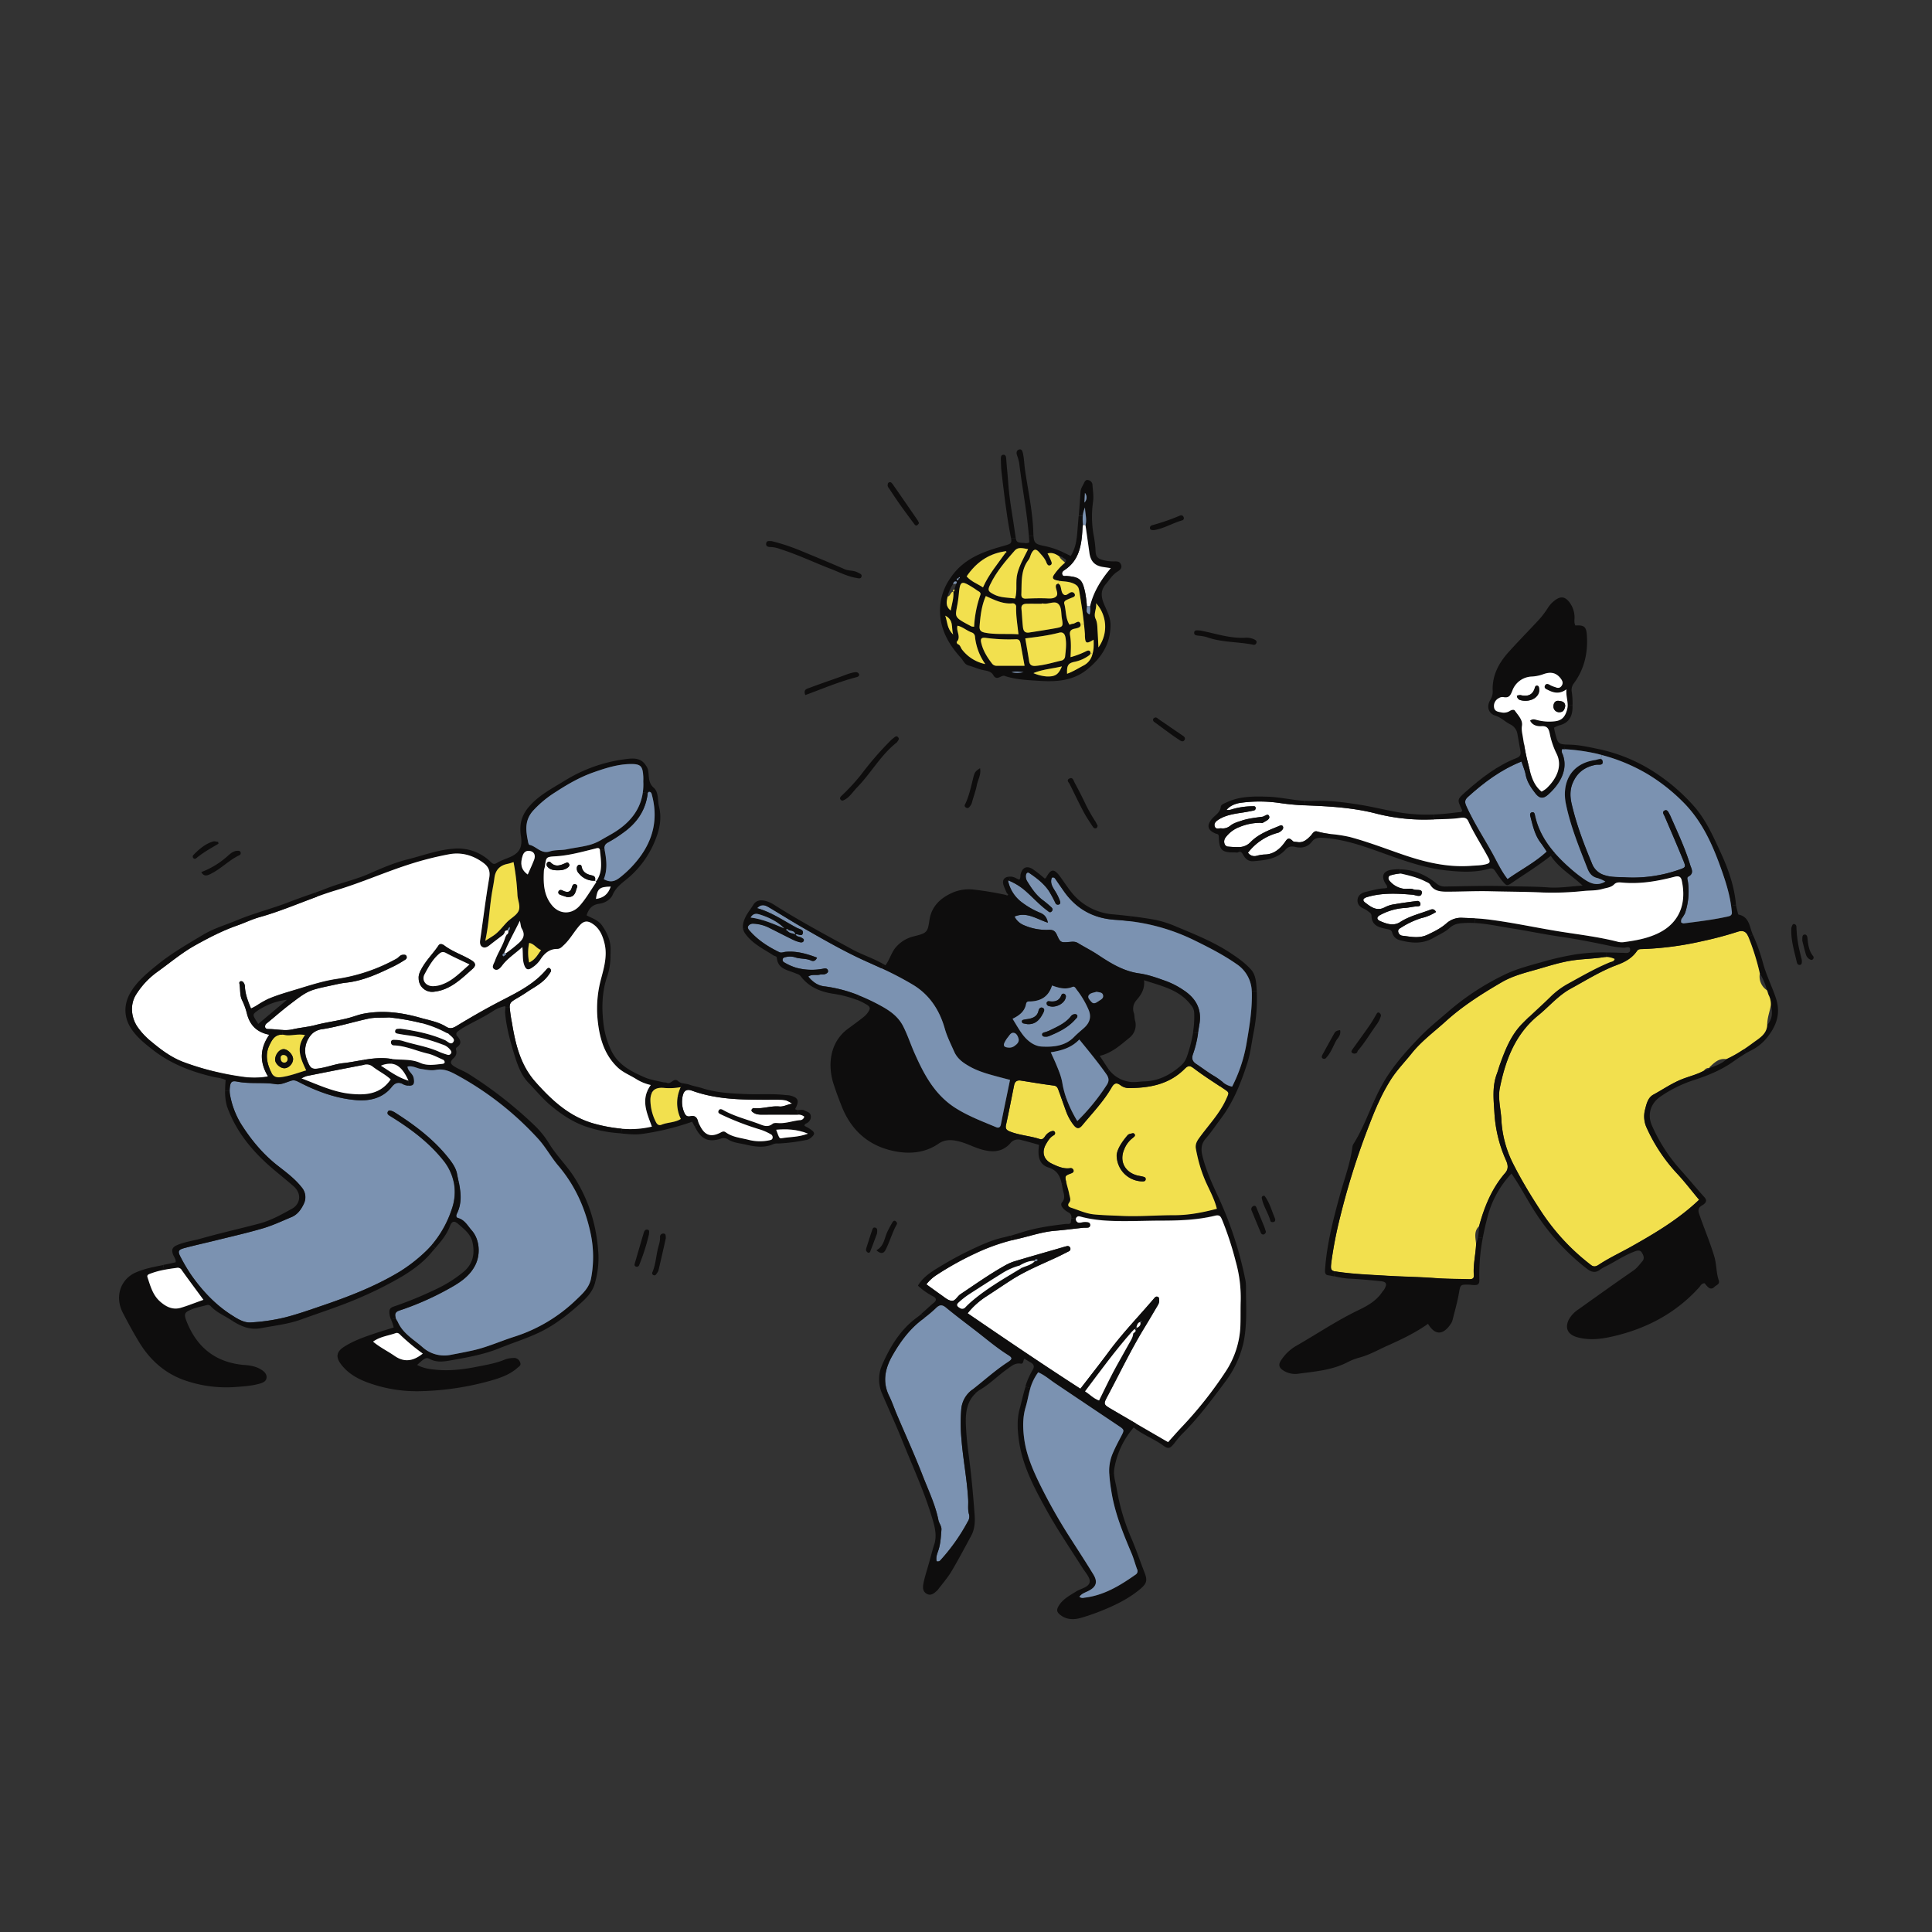 <svg xmlns="http://www.w3.org/2000/svg" id="Layer_1" data-name="Layer 1" viewBox="0 0 1136.73 1136.73"><rect x="0" y="0" width="1136.73" height="1136.73" fill="#333333" stroke="none"/><path d="M1066.89,562.68a1.43,1.43,0,0,1-.48,1.91c-.61.42-1.32,0-2-.38a5.06,5.06,0,0,1-2-3.08c-.83-2.88-1.51-5.81-2-7.71.06-2.14-.08-3.45,1.35-3.57,1-.09,1.58.91,1.66,1.81C1063.82,555.58,1064.22,559.45,1066.89,562.68Z" fill="#0e0d0d"></path><path d="M1060.12,564.8c.13,1.62.08,2.64-1,2.9s-1.73-.67-1.91-1.48c-1.48-6.49-3.52-12.9-3.25-19.68a4,4,0,0,1,.33-1.58c.28-.57.47-1.46,1.38-1.28a1.6,1.6,0,0,1,1.29,1.56,72.14,72.14,0,0,0,1.33,11.81C1058.89,559.86,1059.62,562.65,1060.12,564.8Z" fill="#0e0d0d"></path><path d="M1044.84,587.14c3.09,9.19.33,16.54-5.26,23.48a27.85,27.85,0,0,1-9.22,7.38q-1.44.74-2.85,1.56l-1.49-2.18c1.82-1.22,3.61-2.49,5.36-3.79,3.6-2.68,8.15-5.05,8.4-10.57,3.19-3.41,3.17-7.41,2.14-11.6a11.81,11.81,0,0,0-1.43-6.22c-.1-1,.08-2-.88-2.66a35.44,35.44,0,0,0-4.13-9.71,139.35,139.35,0,0,0-6.79-21.68l2.65-1.17a111.66,111.66,0,0,1,6,16.82C1039.25,573.81,1042.53,580.28,1044.84,587.14Z" fill="#0e0d0d"></path><path d="M1040.49,585.2a11.81,11.81,0,0,1,1.43,6.22c-.68,3.87-2.17,7.6-2.14,11.6-.25,5.52-4.8,7.89-8.4,10.57-1.75,1.3-3.54,2.57-5.36,3.79a72,72,0,0,1-10.22,5.81c-4.44-.75-7.2,2.09-10,4.73-.06.06,0,.28.06.44a3.34,3.34,0,0,0-3.3,1.65c-4.45,2.41-9.43,3.45-14.06,5.45-5.53,2.39-10.42,5.75-15.64,8.59-3.26,1.77-4.05,5.42-4.91,8.75A15.88,15.88,0,0,0,969,663.92a99.53,99.53,0,0,0,17.19,26c4.82,5.11,9.09,10.74,13.5,16-12.07,11.47-25.91,19.68-39.94,27.56-6.38,3.59-13.06,6.66-19.19,10.72-1.42.94-2.82,1.39-4.46.12a128.07,128.07,0,0,1-28.76-30.67c-3.43-5.18-6.75-10.42-9.88-15.77-2.42-4.12-4.73-8.3-6.9-12.58a64.54,64.54,0,0,1-7.22-26.46c-.29-6.28-2.15-12.58-.89-18.81,3-14.85,8-28.75,19-39.43q1.71-1.67,3.61-3.21c6.41-5.21,11.71-11.69,19.16-15.74,8.46-4.61,16.67-9.74,25.63-13.32l1.81-.7c4.64-1.73,8.63-4,11.43-8.08.78-1.13,1.74-1.13,2.81-1.15a186.88,186.88,0,0,0,35.46-4.63,213.51,213.51,0,0,0,20.92-5.55c3.21-1,5.19-.19,6.37,2.92a139.35,139.35,0,0,1,6.79,21.68,9.58,9.58,0,0,0,4.13,9.77C1039.9,583.46,1040.2,584.33,1040.49,585.2Z" fill="#f2e04e"></path><path d="M1039.61,582.54s0,.05,0,.08l-.05-.1Z" fill="#0e0d0d"></path><path d="M1039.58,582.52l.05.1s0,0,0,0Z" fill="#f2e04e"></path><path d="M1031.34,550h0l-2.65,1.17c-1.18-3.11-3.16-4-6.37-2.92a213.51,213.51,0,0,1-20.92,5.55,186.88,186.88,0,0,1-35.46,4.63c-1.07,0-2,0-2.81,1.15-2.8,4.09-6.79,6.35-11.43,8.08l-1.81.7-1.11-2.72a1.93,1.93,0,0,0,1.17-1.39,12.07,12.07,0,0,0-5-1.18v-2.66c2.85,0,5.7.09,8.56.19.54,0,1.09,0,1.63,0,1.66.17,3.9.39,4-1.67.06-2.64-2.43-1.26-3.76-1.31a56.7,56.7,0,0,1-9.61-1.42c-9-1.88-18.06-3.67-27.17-5-9.84-1.4-19.54-3.48-29.34-5-7.17-1.13-14.33-2.75-21.62-3.13l.14-2.72c2.76.15,5.52.38,8.29.73,14.52,1.83,28.79,5,43.23,7.29,11.05,1.71,22.18,3.08,33.05,5.9a10.11,10.11,0,0,0,3.76,0c5.92-.81,11.75-1.84,17.34-4.16,6.51-2.69,10.89-6.53,13.56-11l2.52,1.32a3.34,3.34,0,0,0-.29,2.45c.44.15.94.5,1.4.45,8.8-1.09,17.6-2.17,26.27-4.12,2.77-.62,2.06-2.4,1.88-4.17-.07-.7-.16-1.4-.26-2.09l2.91-.4c.2,1.39.62,2.77.94,4.14.12.51.29,1.37.57,1.43C1029.41,539.45,1029.34,545.59,1031.34,550Z" fill="#0e0d0d"></path><path d="M1026,617.38l1.49,2.18c-2.81,1.65-5.51,3.52-8.18,5.39-6.73,4.69-14.14,7.7-21.89,10.29a75.49,75.49,0,0,0-20.84,10.22c-5.59,4.1-7.38,10.48-4.64,16.74a98.06,98.06,0,0,0,17,26.29c4.69,5.24,9.15,10.68,13.86,15.88,1.52,1.68,1.21,2.83-.23,4.09-.54.47-1.22.77-1.79,1.2-1.68,1.28-1.74,2.65-1,4.72,2.85,8.35,6.35,16.46,8.87,24.94,1.35,4.56,1.08,9.34,2.56,13.8.86,2.56-1.17,2.77-2.34,3.93-1.57,1.56-2.81,1.33-4.18,0a21.63,21.63,0,0,1-1.7-2c-1.84-.07-2.46,1.51-3.36,2.51-13.74,15.17-31,24.23-50.69,28.74-6.86,1.58-13.87,2.47-21,.47-5.32-1.51-7.35-5.15-5-10.15a17,17,0,0,1,5.82-6.26c10.74-7.67,21.48-15.34,32.33-22.84,2.18-1.51,3.59-3.56,5.23-5.45,1.41-1.63.68-3.51-.29-5.06-1.08-1.72-2.66-1.28-4.32-.66-5.8,2.15-10.91,5.63-16.35,8.45a23.6,23.6,0,0,0-3.75,2.1c-3,2.37-5.43,1.55-8.23-.63a133.16,133.16,0,0,1-29.55-32.18c-3.15-4.77-5.93-9.76-8.89-14.73l2.54-1.5c3.13,5.35,6.45,10.59,9.88,15.77a128.07,128.07,0,0,0,28.76,30.67c1.64,1.27,3,.82,4.46-.12,6.13-4.06,12.81-7.13,19.19-10.72,14-7.88,27.87-16.09,39.94-27.56-4.41-5.26-8.68-10.89-13.5-16a99.53,99.53,0,0,1-17.19-26,15.88,15.88,0,0,1-1.13-11.12c.86-3.33,1.65-7,4.91-8.75,5.22-2.84,10.11-6.2,15.64-8.59,4.63-2,9.61-3,14.06-5.45,1-.67,2.53-.42,3.33-1.59,3.52-1.33,7.2-2.41,9.95-5.23A72,72,0,0,0,1026,617.38Z" fill="#0e0d0d"></path><path d="M1021.36,531.94c0,.2,0,.4.07.6l-2.91.4c-1-7.39-3.27-14.44-5.76-21.48-5.17-14.57-11.38-28.49-22.55-39.61A108.65,108.65,0,0,0,970.27,456a104.72,104.72,0,0,0-27.79-11.78c-.91-.25-1.82-.48-2.74-.71a114.57,114.57,0,0,0-19.13-2.7l.21-2.78c.78.05,1.7.08,2.79.11,5.48.13,10.74,1.3,16,2.4a97.27,97.27,0,0,1,30.16,11.52,113.48,113.48,0,0,1,26.28,21.58c7.45,8.21,11.72,18,16.22,27.7S1020.38,521.14,1021.36,531.94Z" fill="#0e0d0d"></path><path d="M1018.78,535c.18,1.77.89,3.55-1.88,4.17-8.67,1.95-17.47,3-26.27,4.12-.46,0-1-.3-1.4-.45a3.34,3.34,0,0,1,.29-2.45,28.1,28.1,0,0,0,1.86-3,40.23,40.23,0,0,0,1.74-18.6c-.13-1.08-.82-2.48.21-3,3.68-1.92,1.81-4.66,1.09-7-3-9.89-7.46-19.22-11.59-28.66-.22-.5-.49-1-.74-1.46-.61-1.15-1.36-2.57-2.83-1.7s-.35,2.15.14,3.3c3.72,8.64,7.44,17.28,11,26,1.6,3.89,1.48,4.1-2.4,5.41a81.52,81.52,0,0,1-31.46,4.55c-4.13-.26-8.33.06-12.4-1.27a11.23,11.23,0,0,1-7.55-7c-4.75-11.37-9.08-22.84-11.88-34.85-1-4.09-1.12-8.26.54-12.28,2.56-6.22,7.21-9.69,13.81-10.85,1.36-.25,4.14.59,3.86-1.77-.12-1-.53-1.45-1.09-1.58l.65-2.38A104.72,104.72,0,0,1,970.27,456a108.65,108.65,0,0,1,19.94,15.85c11.17,11.12,17.38,25,22.55,39.61,2.49,7,4.75,14.09,5.76,21.48C1018.62,533.63,1018.71,534.33,1018.78,535Z" fill="#7b92b1"></path><path d="M1005.89,628.36l0,.06h0Z" fill="#0e0d0d"></path><path d="M1005.89,628.36l-.06.07s0,0,0-.07Z" fill="#f2e04e"></path><path d="M994.42,508.79c.72,2.34,2.59,5.08-1.09,7-1,.54-.34,1.94-.21,3a40.23,40.23,0,0,1-1.74,18.6,28.1,28.1,0,0,1-1.86,3L987,539.1c3.67-6.16,4.13-13.59,2.49-21-.51-2.32-1.85-2.78-4-2.21-10.19,2.65-20.47,4.4-31.08,3.45-1.49-.14-3.24-.33-4.6,1.05-1.89,1.92-4.53,2-6.95,2.73-3.54,1-7.2.82-10.77,1.15a172.74,172.74,0,0,1-23.83.93c-10.45-.49-20.9-.48-31.34-.74-8.82-.23-17.69.29-26.54.23-3.66,0-6.82-.73-8.82-4.08-.63-1-1.69-1.32-2.64-1.82-4.37-2.28-9.12-3.45-13.89-4.57a6.1,6.1,0,0,0-1.45-.17l.05-2.54c7.84.06,14.92,3,21.17,8a7.43,7.43,0,0,0,5.2,2.1c12.12-.17,24.26-.6,36.38-.22h.49c8.09.25,16.18.16,24.28.74,6.35.46,12.81-.62,20-1.06-6.45-6.17-13.9-10.2-18.7-17.53l2.45-1.56a95.44,95.44,0,0,0,8.17,8.17c2.14,1.91,4.38,3.81,6.68,5.49,4.32,3.15,8.85,6.55,14.8,3.06a22.64,22.64,0,0,0-4.48-2c-3.27-.67-5-2.86-6.06-5.67-4.84-12.49-10-24.94-12.65-38.1-2.29-11.14,1.85-23.48,17.24-25.75,1.06-.16,2.37-.77,3.28-.57.56.13,1,.56,1.09,1.58.28,2.36-2.5,1.52-3.86,1.77-6.6,1.16-11.25,4.63-13.81,10.85-1.66,4-1.49,8.19-.54,12.28,2.8,12,7.13,23.48,11.88,34.85a11.23,11.23,0,0,0,7.55,7c4.07,1.33,8.27,1,12.4,1.27A81.52,81.52,0,0,0,988,511.66c3.88-1.31,4-1.52,2.4-5.41-3.56-8.7-7.28-17.34-11-26-.49-1.15-1.64-2.4-.14-3.3s2.22.55,2.83,1.7c.25.48.52,1,.74,1.46C987,489.57,991.4,498.9,994.42,508.79Z" fill="#0e0d0d"></path><path d="M989.49,518.06c1.64,7.45,1.18,14.88-2.49,21-2.67,4.5-7,8.34-13.56,11-5.59,2.32-11.42,3.35-17.34,4.16a10.11,10.11,0,0,1-3.76,0c-10.87-2.82-22-4.19-33.05-5.9-14.44-2.25-28.71-5.46-43.23-7.29-2.77-.35-5.53-.58-8.29-.73-2.46-.14-4.92-.22-7.38-.27a12.88,12.88,0,0,0-9.42,3.28c-3.21,2.84-7.14,4.78-11.09,6.66-5,2.38-9.88,1.15-14.85.59a2.76,2.76,0,0,1-2.32-2c-.52-1.6.71-2.24,1.82-2.89a50,50,0,0,1,11.7-5.48,26.79,26.79,0,0,0,8.63-3.6c-1.07-2-2.33-1.7-3.54-1.24-5.88,2.25-12.08,3.63-17.49,7.14-3.92,2.54-8,1.13-11.86-.55-2.07-.91-2.13-2.32-.16-3.45a35,35,0,0,1,15-4.29c2.35-.18,4.6-.82,6.94-.91,1,0,2-.15,1.94-1.33a1.79,1.79,0,0,0-2.2-1.8c-4.29.54-8.59,1.11-12.85,1.85a17.79,17.79,0,0,0-5.7,1.72c-4.81,2.7-8.29,0-11.73-2.64-1.77-1.35-1.25-2.53,1-3.23,8.86-2.68,17.86-2.17,26.92-1.41,1.83.16,5.07,2,5.39-1.15.24-2.42-3.18-1.29-4.87-2-2.08-.87-4.22,0-6.38-.46a13.32,13.32,0,0,1-7.78-4.6c-1.1-1.39-.79-3,1.06-3.33a27.53,27.53,0,0,1,4.95-.93,6.1,6.1,0,0,1,1.45.17c4.77,1.12,9.52,2.29,13.89,4.57,1,.5,2,.78,2.64,1.82,2,3.35,5.16,4,8.82,4.08,8.85.06,17.72-.46,26.54-.23,10.44.26,20.89.25,31.34.74a172.74,172.74,0,0,0,23.83-.93c3.57-.33,7.23-.11,10.77-1.15,2.42-.71,5.06-.81,6.95-2.73,1.36-1.38,3.11-1.19,4.6-1.05,10.61,1,20.89-.8,31.08-3.45C987.64,515.28,989,515.74,989.49,518.06Z" fill="#fff"></path><path d="M948.78,565.62l1.11,2.72c-9,3.58-17.17,8.71-25.63,13.32-7.45,4.05-12.75,10.53-19.16,15.74q-1.9,1.54-3.61,3.21l-1.73-2.39c4-3.83,8.16-7.53,12.13-11.43A47,47,0,0,1,922.16,579c8.2-4.5,16.29-9.23,25-12.8C947.62,566,948.24,565.86,948.78,565.62Z" fill="#0e0d0d"></path><path d="M950,564.23a1.93,1.93,0,0,1-1.17,1.39c-.54.24-1.16.36-1.65.55-8.68,3.57-16.77,8.3-25,12.8a47,47,0,0,0-10.27,7.82c-4,3.9-8.11,7.6-12.13,11.43q-2,1.92-4,3.9c-6.75,6.84-10.07,15.37-13.21,24-.66,1.84-1.18,3.8-1.87,5.65-2.83,7.56-1.89,15.27-1.42,23.06A79.28,79.28,0,0,0,886,682.52c1.17,2.63,1.74,5.13-.4,7.6-7.89,9.08-12.27,19.9-15.37,31.34-3.16,3-2.09,6.78-1.74,10.4-.2,6.14-1.83,12.18-1.34,18.37.14,1.79-.61,2.52-2.56,2.47-6.86-.18-13.7-.16-20.57-.68-9.34-.7-18.74-.79-28.11-1.36s-18.79-.91-28.11-2.22c-.93-.13-1.68-.24-2.3-.37-2.6-.56-2.68-1.48-2.18-5.56A240.82,240.82,0,0,1,788.51,716a436.93,436.93,0,0,1,17.17-54.25c1.55-4.08,3.19-8.16,5-12.16a110.53,110.53,0,0,1,7.81-14.65c3.51-5.44,8.11-10.17,12.18-15.26,5.81-7.25,13.28-12.7,20.09-18.88,10-9,21.19-16.1,32.73-22.83,6.5-3.8,13.69-5.57,20.76-7.59,6.75-1.94,13.43-4.12,20.45-5.21,6.28-1,12.62-1,18.87-2a9.84,9.84,0,0,1,1.43-.11A12.07,12.07,0,0,1,950,564.23Z" fill="#f2e04e"></path><path d="M945,560.39v2.66a9.84,9.84,0,0,0-1.43.11c-6.25,1-12.59,1-18.87,2-7,1.09-13.7,3.27-20.45,5.21-7.07,2-14.26,3.79-20.76,7.59-11.54,6.73-22.78,13.8-32.73,22.83-6.81,6.18-14.28,11.63-20.09,18.88-4.07,5.09-8.67,9.82-12.18,15.26a110.53,110.53,0,0,0-7.81,14.65l-2.47-1.12a115.2,115.2,0,0,1,6.48-12.78c5.66-9.37,12.85-17.37,20.34-25.18,5.12-5.34,10.9-10,16.48-14.82A150.72,150.72,0,0,1,886.2,573c7-3.25,14.53-5.09,21.95-7.23A169.83,169.83,0,0,1,926,561.71,106,106,0,0,1,945,560.39Z" fill="#0e0d0d"></path><path d="M942.48,444.22l-.65,2.38c-.91-.2-2.22.41-3.28.57-15.39,2.27-19.53,14.61-17.24,25.75C924,486.08,929.12,498.53,934,511c1.08,2.81,2.79,5,6.06,5.67a22.64,22.64,0,0,1,4.48,2c-6,3.49-10.48.09-14.8-3.06-2.3-1.68-4.54-3.58-6.68-5.49a95.44,95.44,0,0,1-8.17-8.17c-5.52-6.31-9.82-13.45-11.68-22.15-.19-.92-.37-2-1.48-1.89-1.42.12-1.55,1.23-1.23,2.43,1.41,5.43,2.56,10.95,6.09,15.56,1.2,1.57,2.25,3.27,3.54,5.16-7,6.49-15.35,10.7-23.07,16.22-3.86-4.93-6.22-10.24-9-15.27-3.76-6.79-7.91-13.38-11.57-20.24-1.29-2.39-2.51-4.82-3.64-7.31s-1.18-3.78.87-5.62c9.33-8.4,19.19-15.93,31.52-20.81.67,2.05,1.43,3.95,2,5.84.18.64.34,1.27.46,1.91.82,4.28,3.18,7.68,5.73,11,2.35,3,4.49,3.39,7.41.81,5.84-5.18,12.42-13.93,8.59-23.88a3.33,3.33,0,0,1-.26-3l1.51.11a114.57,114.57,0,0,1,19.13,2.7C940.66,443.74,941.57,444,942.48,444.22Z" fill="#7b92b1"></path><path d="M933.65,373.68c.72,10.22-1.37,19.79-7.51,28.2a6.45,6.45,0,0,0-1.33,5.42,44.48,44.48,0,0,1,.42,7.58h-2.86c0-2.93-1-5.81-.73-9.29-3.77,2.8-7.23,2.22-10.58.5-1-.51-2.77-.95-2.11-2.6s2.12-1.09,3.2-.35a17.37,17.37,0,0,0,3,1.17c1.61.72,3,.39,3.79-1s.39-2.77-.81-4.3c-2.92-3.69-6.42-3.68-10.22-2.28a23.26,23.26,0,0,1-6.74,1.34,12.63,12.63,0,0,0-11.25,8.07c-1.19,3.08-2,4.72-5.45,4a4,4,0,0,0-2.6.63,5.15,5.15,0,0,0-2.79,5.45c.35,2.27,2.18,2.55,4.05,2.88a6.7,6.7,0,0,0,5.16-.76c1-.64,2.44-1.06,3-.25,1.89,2.72,4.74,5.49,4.21,8.86-.4,2.5.18,4.58.53,6.79l.6,3.71-2.75.48q-.48-2.81-1-5.6a7.69,7.69,0,0,0-4.34-6.16c-3-1.5-5.26-4-8.73-5.11-4.14-1.29-5.34-5.41-2.89-9.36a9.25,9.25,0,0,0,1.32-5.58c-.26-8.85,3.6-16,9.27-22.35,5.92-6.59,12.17-12.88,18.17-19.4a50.35,50.35,0,0,0,4.91-6.5,16.77,16.77,0,0,1,5.26-5.34c2.95-1.8,5.2-1.17,7.41,1.64a14.81,14.81,0,0,1,3.14,8.52c.11,1.78-.43,3.63.51,5.32C932,367.73,933.3,368.62,933.65,373.68Z" fill="#0e0d0d"></path><path d="M925.23,414.88c0,.37,0,.74,0,1.11,0,5.46-2.13,9.47-7.9,10.81a16.73,16.73,0,0,0-3,1.36c.19.94.33,1.83.56,2.7,1.48,5.8,1.71,6.87,5.92,7.17l-.21,2.78-1.51-.11a3.33,3.33,0,0,0,.26,3c3.83,10-2.75,18.7-8.59,23.88-2.92,2.58-5.06,2.21-7.41-.81-2.55-3.28-4.91-6.68-5.73-11-.12-.64-.28-1.27-.46-1.91l2.91-.7c1.23,4.69,2.82,9.25,6.95,12.56a18,18,0,0,0,2.76-1.81c6.17-5.77,9.74-13.43,5.92-20.75a47.49,47.49,0,0,1-3.92-11.75c-.62-2.73-1.39-4.39-4.81-4.19-2.47.15-5.33-.44-6.73-3.28,1.46-1.16,2.71-.73,3.9-.39a28.34,28.34,0,0,0,10.24.83c4.54-.36,6.49-2.64,7.66-7a9.92,9.92,0,0,0,.32-2.56Z" fill="#0e0d0d"></path><path d="M922.37,414.87a9.92,9.92,0,0,1-.32,2.56c-1.17,4.36-3.12,6.64-7.66,7a28.34,28.34,0,0,1-10.24-.83c-1.19-.34-2.44-.77-3.9.39,1.4,2.84,4.26,3.43,6.73,3.28,3.42-.2,4.19,1.46,4.81,4.19a47.49,47.49,0,0,0,3.92,11.75c3.82,7.32.25,15-5.92,20.75a18,18,0,0,1-2.76,1.81c-4.13-3.31-5.72-7.87-6.95-12.56-.4-1.57-.77-3.15-1.18-4.7-.95-3.64-1.65-7.34-2.28-11.06l-.6-3.71c-.35-2.21-.93-4.29-.53-6.79.53-3.37-2.32-6.14-4.21-8.86-.57-.81-2.06-.39-3,.25a6.7,6.7,0,0,1-5.16.76c-1.87-.33-3.7-.61-4.05-2.88a5.15,5.15,0,0,1,2.79-5.45,4,4,0,0,1,2.6-.63c3.46.7,4.26-.94,5.45-4a12.63,12.63,0,0,1,11.25-8.07,23.26,23.26,0,0,0,6.74-1.34c3.8-1.4,7.3-1.41,10.22,2.28,1.2,1.53,1.72,2.77.81,4.3s-2.18,1.73-3.79,1a17.37,17.37,0,0,1-3-1.17c-1.08-.74-2.56-1.27-3.2.35s1.12,2.09,2.11,2.6c3.35,1.72,6.81,2.3,10.58-.5C921.32,409.06,922.37,411.94,922.37,414.87ZM917.72,419c2.37-.08,2.82-1.84,3.2-3.55,0-2.7-2.16-2.87-3.81-3.08-1.89-.25-3,1.05-3.1,3A3.36,3.36,0,0,0,917.72,419Zm-22.84-7c5.69,1.4,11.5-1.93,10.67-6.95-.12-.69-.15-1.47-1.08-1.61s-1.22.54-1.42,1.23c-1.26,4.43-4.35,5.23-8.4,4.32a6.4,6.4,0,0,0-2.15.33A2.84,2.84,0,0,0,894.88,412Z" fill="#fff"></path><path d="M920.92,415.48c-.38,1.71-.83,3.47-3.2,3.55a3.36,3.36,0,0,1-3.71-3.68c.13-1.9,1.21-3.2,3.1-3C918.76,412.61,920.9,412.78,920.92,415.48Z" fill="#0e0d0d"></path><path d="M914.85,502l-2.45,1.56c-7.24,5.76-15,10.52-22.58,15.69-1.42,1-2.24,1.51-3,1.51s-1.48-.7-2.74-2.22a66,66,0,0,1-4.4-6.1c-.93-1.43-1.84-1.76-3.58-1.27-8.15,2.3-16.44,1.87-24.75,1-14.37-1.5-27.7-6.67-41.13-11.47-9.11-3.26-18.26-6.26-27.87-7.38l.33-2.64a83.34,83.34,0,0,1,11.42,1.75c10.47,2.79,20.57,6.68,30.79,10.21,13.11,4.53,26.33,7.79,40.36,6.79,3.07-.21,6.12-.15,9.14-1,2.2-.59,2.48-1.5,1.45-3.45-3.9-7.33-8.48-14.29-11.95-21.85l2.5-1.36c3.66,6.86,7.81,13.45,11.57,20.24,2.79,5,5.15,10.34,9,15.27,7.72-5.52,16.1-9.73,23.07-16.22-1.29-1.89-2.34-3.59-3.54-5.16-3.53-4.61-4.68-10.13-6.09-15.56-.32-1.2-.19-2.31,1.23-2.43,1.11-.09,1.29,1,1.48,1.89C905,488.54,909.33,495.68,914.85,502Z" fill="#0e0d0d"></path><path d="M905.55,405.06c.83,5-5,8.35-10.67,6.95a2.84,2.84,0,0,1-2.38-2.68,6.4,6.4,0,0,1,2.15-.33c4.05.91,7.14.11,8.4-4.32.2-.69.5-1.36,1.42-1.23S905.43,404.37,905.55,405.06Z" fill="#0e0d0d"></path><path d="M899.76,598.22l1.73,2.39c-11,10.68-16,24.58-19,39.43-1.26,6.23.6,12.53.89,18.81a64.54,64.54,0,0,0,7.22,26.46c2.17,4.28,4.48,8.46,6.9,12.58l-2.54,1.5c-1.78-3-3.62-6-5.65-8.89a58.06,58.06,0,0,0-14.07,25.42q-1.66,6.2-2.83,12.49l-2.82-.38c.39-2.16.49-4.37.67-6.57,3.1-11.44,7.48-22.26,15.37-31.34,2.14-2.47,1.57-5,.4-7.6a79.28,79.28,0,0,1-6.75-27.64c-.47-7.79-1.41-15.5,1.42-23.06.69-1.85,1.21-3.81,1.87-5.65,3.14-8.68,6.46-17.21,13.21-24Q897.73,600.14,899.76,598.22Z" fill="#0e0d0d"></path><path d="M900.08,453.21l-2.91.7c-.55-1.89-1.31-3.79-2-5.84C882.86,453,873,460.48,863.67,468.88c-2,1.84-1.94,3.26-.87,5.62s2.35,4.92,3.64,7.31l-2.5,1.36c-.89-1.95-2.51-2.31-4.53-2-5.22.83-10.5.7-15.76.94l-.12-2.89c4.21-.16,8.41-.54,12.63-1.11,1.25-.17,2.51-.25,3.71-.37.17-.45.49-.87.38-1.09-3-6.42-3.06-6.15,2.36-11,8.94-7.91,18.36-15.23,29.63-19.63,2.24-.87,2.67-2.14,2.33-4.14-.23-1.34-.46-2.68-.7-4l2.75-.48c.63,3.72,1.33,7.42,2.28,11.06C899.31,450.06,899.68,451.64,900.08,453.21Z" fill="#0e0d0d"></path><path d="M875.89,505c1,2,.75,2.86-1.45,3.45-3,.81-6.07.75-9.14,1-14,1-27.25-2.26-40.36-6.79-10.22-3.53-20.32-7.42-30.79-10.21a83.34,83.34,0,0,0-11.42-1.75,44.19,44.19,0,0,1-7.7-1.49c-2-.6-2.75,1.35-3.84,2.48-2.17,2.27-4.43,4.34-7.94,3.74-.89-.15-2.08,0-2.6-.57-2.85-2.87-3.45-.92-5.27,1.45-2.7,3.5-6.34,6.47-11.41,6.45a22,22,0,0,0-4.77.82,4.63,4.63,0,0,1-4.93-1.88,32.72,32.72,0,0,1,17.88-11.78,6.41,6.41,0,0,0,2.54-2,1.78,1.78,0,0,0,.2-1.51,1.19,1.19,0,0,0-1.75-.66c-6.17,2.58-12.59,4.82-17.36,9.72a9.48,9.48,0,0,1-6.51,2.92,59.15,59.15,0,0,1-6.77-.28c-2.13-.09-3-3.19-1.52-5.22a18.07,18.07,0,0,1,8.27-6.31,32,32,0,0,1,12.14-2.48c.54,0,1.22.27,1.6,0,1.57-1,4.27-2,3.79-3.69-.65-2.28-2.61-.09-4,.11-4.1.57-8.25,1-12.17,2.29-2.34.78-4.79,1.4-6.85,3.08a6.87,6.87,0,0,1-5.11,1.47c-1.35-.17-3.25.76-3.89-1-.77-2.07.86-3.34,2.43-4.3,4.45-2.72,9.52-3.3,14.54-4.09,2-.32,3.91-.69,5.86-1.09a1.36,1.36,0,0,0,1.18-1.53c-.06-1.09-.92-1-1.57-1a46.25,46.25,0,0,0-10.74,1.34c-1.57.4-3,1.13-4.81.83,1.61-2.08,4.63-3.71,8.52-4.22a82,82,0,0,1,23,.18,136.11,136.11,0,0,0,14.31,1.33l2.06.09c13.15.51,26.33,1.34,39.2,4.54a114.06,114.06,0,0,0,33.89,3.69l1,0c5.26-.24,10.54-.11,15.76-.94,2-.32,3.64,0,4.53,2C867.41,490.73,872,497.69,875.89,505Z" fill="#fff"></path><path d="M869.59,728l2.82.38a115.7,115.7,0,0,0-2,24.46c.1,3.14-1.16,3.28-3.34,3.24-.9,0-1.8-.21-2.7-.22-5.32-.11-5.09-.06-6.06,5.4-.91,5.12-2.37,10.15-3.62,15.21a7.33,7.33,0,0,1-.82,2c-3.48,5.64-8.7,8.78-13.66.43-7.53,5.34-15.84,9.28-24.2,13-5.4,2.44-10.57,5.42-16.39,6.92a34.52,34.52,0,0,0-7,2.78c-9.07,4.63-19,5.33-28.84,6.67a12.85,12.85,0,0,1-8.37-1.72c-2.81-1.65-3.48-3.48-1.69-6.16a26.63,26.63,0,0,1,8.93-8.54c12.07-6.87,23.57-14.69,36.14-20.76,5.35-2.57,11-5.57,14.49-10.94.4-.6,1-1.11,1.29-1.74,1.69-3,1.15-4.28-2.33-4.62-6.3-.62-12.6-1.24-18.92-1.5a48.57,48.57,0,0,1-8.43-1.46l.63-2.85c.62.13,1.37.24,2.3.37,9.32,1.31,18.73,1.64,28.11,2.22s18.77.66,28.11,1.36c6.87.52,13.71.5,20.57.68,2,0,2.7-.68,2.56-2.47-.49-6.19,1.14-12.23,1.34-18.37A18.67,18.67,0,0,0,869.59,728Z" fill="#0e0d0d"></path><path d="M867.77,540.37l-.14,2.72a53.65,53.65,0,0,0-6.34,0c-3.08.19-5.8.5-8.39,2.91s-6.4,4-9.7,5.93c-6.45,3.68-13.19,3-20,1.11a6,6,0,0,1-4-4.08c-.53-1.91-1.54-2-3-2.31-4.5-.89-9.1-1.78-9.26-7.86,0-1.22-1-1.88-1.89-2.52a12.52,12.52,0,0,0-2.76-1.7c-2.25-.93-3.7-2.6-3.57-5,.14-2.68,2.26-4.2,4.61-4.75,3.69-.86,7.34-2,11.17-2.14a12.88,12.88,0,0,0,1.57-.24,2.14,2.14,0,0,0-.55-2c-3.16-4.72-1.9-8.07,3.6-8.76a32.88,32.88,0,0,1,4.5-.26l-.05,2.54a27.53,27.53,0,0,0-4.95.93c-1.85.35-2.16,1.94-1.06,3.33a13.32,13.32,0,0,0,7.78,4.6c2.16.5,4.3-.41,6.38.46,1.69.71,5.11-.42,4.87,2-.32,3.19-3.56,1.31-5.39,1.15-9.06-.76-18.06-1.27-26.92,1.41-2.3.7-2.82,1.88-1,3.23,3.44,2.6,6.92,5.34,11.73,2.64a17.79,17.79,0,0,1,5.7-1.72c4.26-.74,8.56-1.31,12.85-1.85a1.79,1.79,0,0,1,2.2,1.8c0,1.18-1,1.29-1.94,1.33-2.34.09-4.59.73-6.94.91a35,35,0,0,0-15,4.29c-2,1.13-1.91,2.54.16,3.45,3.86,1.68,7.94,3.09,11.86.55,5.41-3.51,11.61-4.89,17.49-7.14,1.21-.46,2.47-.75,3.54,1.24a26.79,26.79,0,0,1-8.63,3.6,50,50,0,0,0-11.7,5.48c-1.11.65-2.34,1.29-1.82,2.89a2.76,2.76,0,0,0,2.32,2c5,.56,9.84,1.79,14.85-.59,4-1.88,7.88-3.82,11.09-6.66a12.88,12.88,0,0,1,9.42-3.28C862.85,540.15,865.31,540.23,867.77,540.37Z" fill="#0e0d0d"></path><path d="M843.53,479.23l.12,2.89-1,0a114.06,114.06,0,0,1-33.89-3.69c-12.87-3.2-26-4-39.2-4.54l-2.06-.09.2-2.62c1.72.1,3.45.13,5.19.06,8.87-.37,17.66.75,26.38,2.11,7.67,1.19,15.22,3.11,22.87,4.46A100.56,100.56,0,0,0,843.53,479.23Z" fill="#0e0d0d"></path><path d="M811.35,595.75c.72.55,1.42,1.29,1.07,2.23a17.42,17.42,0,0,1-2.11,4.36c-3.83,5.21-7.06,10.85-11.3,15.76-.34.39-.38,1.09-.77,1.37a2.2,2.2,0,0,1-2.54.09c-1-.69-.43-1.5.14-2.29,3.35-4.65,6.7-9.31,10-14,1.43-2.07,2.66-4.27,3.94-6.43C810.11,596.19,810.43,595.59,811.35,595.75Z" fill="#0e0d0d"></path><path d="M808.19,648.42l2.47,1.12c-1.79,4-3.43,8.08-5,12.16A436.93,436.93,0,0,0,788.51,716a240.82,240.82,0,0,0-5.16,26.56c-.5,4.08-.42,5,2.18,5.56l-.63,2.85c-1.09-.23-2.19-.45-3.3-.6-1.59-.22-2.13-1.1-2-3.06,1-15,4.74-29.48,8.69-43.93,2.61-9.56,6.21-18.88,7.47-28.8a3.81,3.81,0,0,1,.58-1.52C801.24,665.28,804.49,656.75,808.19,648.42Z" fill="#0e0d0d"></path><path d="M788.47,606.1c.7,3.06-1.53,4.63-2.53,6.57-1.7,3.27-3,6.8-5.57,9.6a1.57,1.57,0,0,1-1.88.61c-1.12-.5-.85-1.47-.43-2.25,2.3-4.24,4.66-8.44,7-12.66C785.71,606.73,786.82,606.28,788.47,606.1Z" fill="#0e0d0d"></path><path d="M782.73,490.68l-.33,2.64c-1.38-.16-2.76-.28-4.15-.36-2.49-.14-4.71.06-6.31,2.19-2.5,3.33-6.08,4.05-9.71,3.18-2.49-.6-4.25-.23-5.8,1.51-5.06,5.67-11.91,6.24-18.81,6.86-3,.27-4.85-1.37-6.12-3.64-.6-1.08-1.09-1.88-2-1.88l-.22-2.78a9.48,9.48,0,0,0,6.51-2.92c4.77-4.9,11.19-7.14,17.36-9.72a1.19,1.19,0,0,1,1.75.66,1.78,1.78,0,0,1-.2,1.51,6.41,6.41,0,0,1-2.54,2,32.72,32.72,0,0,0-17.88,11.78,4.63,4.63,0,0,0,4.93,1.88,22,22,0,0,1,4.77-.82c5.07,0,8.71-2.95,11.41-6.45,1.82-2.37,2.42-4.32,5.27-1.45.52.53,1.71.42,2.6.57,3.51.6,5.77-1.47,7.94-3.74,1.09-1.13,1.88-3.08,3.84-2.48A44.19,44.19,0,0,0,782.73,490.68Z" fill="#0e0d0d"></path><path d="M767.69,471.22l-.2,2.62a136.11,136.11,0,0,1-14.31-1.33,82,82,0,0,0-23-.18c-3.89.51-6.91,2.14-8.52,4.22,1.76.3,3.24-.43,4.81-.83a46.25,46.25,0,0,1,10.74-1.34c.65,0,1.51-.08,1.57,1a1.36,1.36,0,0,1-1.18,1.53c-1.95.4-3.9.77-5.86,1.09-5,.79-10.09,1.37-14.54,4.09-1.57,1-3.2,2.23-2.43,4.3.64,1.76,2.54.83,3.89,1a6.87,6.87,0,0,0,5.11-1.47c2.06-1.68,4.51-2.3,6.85-3.08,3.92-1.31,8.07-1.72,12.17-2.29,1.42-.2,3.38-2.39,4-.11.48,1.71-2.22,2.72-3.79,3.69-.38.24-1.06,0-1.6,0a32,32,0,0,0-12.14,2.48A18.07,18.07,0,0,0,721,492.9c-1.43,2-.61,5.13,1.52,5.22a59.15,59.15,0,0,0,6.77.28l.22,2.78a2.76,2.76,0,0,0-1.24.36c-.43.21-1.06,0-1.6,0-7.83.08-9.31-1.23-9.55-9.26-.05-1.76-1.07-1.49-1.92-1.85-4.73-2-5.41-4.75-2.06-8.71,1.89-2.23,4.78-3.56,5.15-7.12.14-1.29,2.34-2,3.86-2.72,7.44-3.4,15.31-3.35,23.23-3.14C752.86,468.91,760.21,470.75,767.69,471.22Z" fill="#0e0d0d"></path><path d="M750.33,717.38c0,1.28-.47,1.5-1,1.62-.74.17-1.66.1-1.86-.65-1.18-4.54-4.06-8.41-5-13-.11-.53-.24-1.08.25-1.47s1.14-.53,1.46-.09C747.25,708,748.48,713.14,750.33,717.38Z" fill="#0e0d0d"></path><path d="M743.81,721.67c.4,1,.69,2,1,3a1.88,1.88,0,0,1-1.27,1.65,1.48,1.48,0,0,1-1.71-1q-2.72-6.45-5.35-12.92a2,2,0,0,1,.89-2.77c1.46-.69,1.74.54,2.14,1.54C740.94,714.71,742.4,718.18,743.81,721.67Z" fill="#0e0d0d"></path><path d="M739.43,583.19a101.5,101.5,0,0,1-1.86,24.37c-1.17,6-1.84,12.14-3.71,18-3.7,11.55-8.14,22.8-15.55,32.6-2.95,3.9-5.62,8-8.85,11.69-2.79,3.14-2.86,6.37-2.09,9.9l-2.83.63c-.34-1.47-.65-3-.92-4.45-.41-2.25.29-4,1.69-6,5.53-7.76,12.35-14.63,16.27-23.53,1.56-3.56,1.72-3.47-1.58-5.69-.68-.45-1.35-.91-2-1.35l1.65-2.48a12.53,12.53,0,0,0,5.32,2.49,88.83,88.83,0,0,0,8.32-24.54c1.72-10,3.43-19.93,3.3-30.15,0-.47,0-.93,0-1.38Z" fill="#0e0d0d"></path><path d="M739.35,581.68c0,.5.06,1,.08,1.51l-2.92.08a19.92,19.92,0,0,0-9-16.09c-8-5.6-16.7-10-25.5-14.28A117.63,117.63,0,0,0,665.08,542l.36-2.93c4.69.57,9.36,1.25,14,2.08a61.87,61.87,0,0,1,12.89,4.14c10.82,4.51,21.7,8.87,31.59,15.38,4.41,2.91,8.71,5.95,12.19,9.84C738.78,573.54,739.1,577.78,739.35,581.68Z" fill="#0e0d0d"></path><path d="M738.14,376.28c.83.46,1.52,1,1.05,2.09a1.46,1.46,0,0,1-1.68,1c-9.13-1.88-18.66-1.29-27.58-4.53a23.34,23.34,0,0,0-4.76-.82c-1.27-.18-2.78-.24-2.53-2,.2-1.43,1.57-1.17,3.82-1,1.49.33,4.13.85,6.74,1.49,6.28,1.54,12.56,3,19.12,2.74A10.85,10.85,0,0,1,738.14,376.28Z" fill="#0e0d0d"></path><path d="M736.56,584.65c.13,10.22-1.58,20.16-3.3,30.15a88.83,88.83,0,0,1-8.32,24.54,12.53,12.53,0,0,1-5.32-2.49,48.39,48.39,0,0,0-4.6-3.34c-3.9-2.22-7.47-5-11.23-7.49-2.33-1.53-2.82-3.3-1.81-6a62,62,0,0,0,2.87-12.18c.29-1.77.55-3.55.86-5.31,1.56-9-2.35-15.43-9.6-20.12a47.28,47.28,0,0,0-9.62-5c-5.26-1.9-10.64-3.88-16.14-4.65-9.33-1.31-16.85-6-24.39-11-3.77-2.5-7.85-4.52-11.71-6.88-1.73-1.06-3.47-.75-5.27-.61-4.77.37-5.09.28-7-4-1.08-2.4-2.1-3.31-5.23-3.13A33.13,33.13,0,0,1,602,544.14a10.51,10.51,0,0,1-5.05-4.86c7.08-3.06,12.92,1.45,19.63,3.59-.73-3.78-2.63-5.08-4.82-5.94a46.28,46.28,0,0,1-9.91-5.61A21.28,21.28,0,0,1,593.08,518l.88.34a35.21,35.21,0,0,1,10.46,6.85c3.91,3.49,7.45,7.41,11.69,10.54.83.62,1.63,1.7,2.72.47s.12-2-.67-2.75c-1.48-1.34-3-2.62-4.61-3.81-3.88-2.88-6.52-6.78-9-10.81a5.55,5.55,0,0,1-1-3.61c.16-1.22.83-2.35,2.07-1.51,4.32,2.94,8.51,6.11,11.48,10.5a72.34,72.34,0,0,1,3.85,7.1,1.58,1.58,0,0,0,2.24.82c.72-.34.77-1,.5-1.83a27.49,27.49,0,0,0-2.52-5.35c-1.51-2.58-3.62-5.14-2.31-8.51,1.46-.57,1.93.55,2.54,1.42,1.55,2.23,3.08,4.47,4.64,6.68,7.36,10.41,17.35,15.85,30.11,16.68q4.5.29,8.92.85A117.63,117.63,0,0,1,702,552.9c8.8,4.31,17.46,8.68,25.5,14.28a19.92,19.92,0,0,1,9,16.09C736.54,583.72,736.56,584.18,736.56,584.65Z" fill="#7b92b1"></path><path d="M733.1,761.23c.17,9.61.51,19.33-1.46,28.71a60.13,60.13,0,0,1-10.94,23.29c-8,10.72-15.94,21.45-25.54,30.84a61.33,61.33,0,0,0-4.13,5c-2.67,3.27-3.56,3.65-6.65,1.42-5.45-3.95-11.87-6.21-17.35-10.6l1.39-2.38,18.81,10.91c2.55-2.84,5-5.67,7.6-8.42a234.16,234.16,0,0,0,26.58-33.56,52.55,52.55,0,0,0,8.36-26c.25-5,0-10.13.2-15.19a78.49,78.49,0,0,0-2.89-23.05,189.61,189.61,0,0,0-7.89-24.18c-1-2.35-1.42-3.59-4.48-2.85-10.8,2.63-21.83,2.82-32.91,2.87-6.1,0-12.2.23-18.31.26-9.17.05-18.24-.12-27.15-2.46-1.06-.27-2.08-.75-3,.3a1.89,1.89,0,0,0-.42.91l-2.6-.3a3,3,0,0,0-1.52-3.34,11.44,11.44,0,0,1-3.07-2.22c-.9-1-2-2.47-.83-3.82,1.87-2.17,1.21-4.36.62-6.65-.26-1-.42-2.13-.62-3.2-.07-.39-.15-.77-.23-1.15l2.72-.62c.55,2.29,1.3,4.53,1.72,6.84.28,1.56,1.16,3.34.06,4.76-1.45,1.87-.32,2.69,1.1,3.15,4.44,1.43,8.65,3.47,13.45,3.93,5.38.52,10.76.62,16.14.87,10.27.49,20.52-.45,30.8-.41,8.28,0,16.54-1.47,25.28-3.78-1.43-5.68-4.16-10.57-6.42-15.62a81.4,81.4,0,0,1-5-15.24l2.83-.63c.09.39.19.79.29,1.19,2.19,8.44,5.84,16.31,9.5,24.14a218.05,218.05,0,0,1,15.58,48.06C733.29,755.72,733.05,758.52,733.1,761.23Z" fill="#0e0d0d"></path><path d="M727.08,742.29A78.49,78.49,0,0,1,730,765.34c-.17,5.06,0,10.14-.2,15.19a52.55,52.55,0,0,1-8.36,26,234.16,234.16,0,0,1-26.58,33.56c-2.57,2.75-5.05,5.58-7.6,8.42l-18.81-10.91q-7.45-4.34-14.89-8.7c-4.28-2.51-4.33-2.85-2-7.21,7.21-13.53,13.81-27.39,21.82-40.49,2.45-4,4.8-8,7.2-12.08.74-1.25,1.59-2.47,1.47-4-.07-.87.08-1.88-1.09-2.2-.84-.22-1.35.32-1.82.88-8.89,10.5-18.52,20.36-26.73,31.45-5.46,7.38-11.16,14.59-16.73,21.83-22.5-14.53-44.3-29.31-66.35-44.4a46.18,46.18,0,0,1,11.13-10c4.85-3.14,9.63-6.39,14.49-9.51,8.39-5.4,17.62-9.16,26.64-13.34,2.43-1.12,4.8-2.38,7.21-3.57a1.55,1.55,0,0,0,1-1.72,1.61,1.61,0,0,0-2-1.36c-1.23.25-2.43.68-3.64,1-9.16,2.64-18.34,5.22-27.48,8a30.35,30.35,0,0,0-5.89,2.69c-8.94,5.05-17.31,11-25.83,16.69a3.57,3.57,0,0,0-.43.34c-1.32,1.2-2.56,3.29-4,3.42-2.25.2-4.27-1.62-6.18-3-3.06-2.14-6.08-4.36-9.29-6.67a24.18,24.18,0,0,1,6.27-5.67,181.34,181.34,0,0,1,22.29-12.32,118.49,118.49,0,0,1,21.73-7.89c1.08-.27,2.16-.53,3.25-.78,7.4-1.67,14.59-4.21,22.23-4.83,5.36-.43,10.7-1.15,16.05-1.72,1.08-.11,2.18,0,3.26-.15a1.37,1.37,0,0,0,1.27-1.48,1.48,1.48,0,0,0-1.26-1.54,11.53,11.53,0,0,0-3.76.09c-1.43.38-2.53.21-3.24-1a1.79,1.79,0,0,1-.18-1.15,1.89,1.89,0,0,1,.42-.91c.89-1.05,1.91-.57,3-.3,8.91,2.34,18,2.51,27.15,2.46,6.11,0,12.21-.23,18.31-.26,11.08,0,22.11-.24,32.91-2.87,3.06-.74,3.49.5,4.48,2.85A189.61,189.61,0,0,1,727.08,742.29Z" fill="#fff"></path><path d="M720,640.68c3.3,2.22,3.14,2.13,1.58,5.69-3.92,8.9-10.74,15.77-16.27,23.53-1.4,2-2.1,3.74-1.69,6,.27,1.49.58,3,.92,4.45a81.4,81.4,0,0,0,5,15.24c2.26,5,5,9.94,6.42,15.62-8.74,2.31-17,3.82-25.28,3.78-10.28,0-20.53.9-30.8.41-5.38-.25-10.76-.35-16.14-.87-4.8-.46-9-2.5-13.45-3.93-1.42-.46-2.55-1.28-1.1-3.15,1.1-1.42.22-3.2-.06-4.76-.42-2.31-1.17-4.55-1.72-6.84-1-4.05-1-4.07,3-5.56.76-.29,1.35-.77,1.26-1.51a1.69,1.69,0,0,0-2-1.48c-4,.56-7.49-1.06-10.91-2.7-4.7-2.25-6-6.7-3.41-11.28,1.16-2,2.37-4.1,4.53-5.32a1.43,1.43,0,0,0,.82-1.8c-.48-1.12-1.55-.78-2.34-.53a7.74,7.74,0,0,0-3.64,3.13c-.76,1-1.47,1.86-3.13,1.32-5.67-1.84-11.72-2.15-17.33-4.36-2.06-.8-2.85-1.64-2.33-4,1.71-7.76,3.19-15.57,4.77-23.36.45-2.19,1.83-3,4-2.62,6.42,1,12.83,2.11,19.28,2.92,1.94.24,2.33,1.45,2.82,2.76q1,2.6,1.87,5.21h0c.83,2.34,1.65,4.69,2.5,7a29.94,29.94,0,0,0,4.38,8.07c1.87,2.45,3.32,2.61,5.19.33,6-7.25,12.54-14,17.26-22.23,1.42-2.47,2.74-3.12,5.1-1.48a7.88,7.88,0,0,0,4.47,1.76c12.46.1,24.24-2,33.45-11.28,2.24-2.26,3.28-1.86,5.58-.12,4.95,3.76,10.19,7.12,15.37,10.56C718.65,639.77,719.32,640.23,720,640.68Zm-45.92,53.17c.1-1.25-1-1.37-1.8-1.59-1.22-.33-2.49-.44-3.7-.8-7.1-2.12-10.14-8.59-7.13-15.35a15.42,15.42,0,0,1,4.36-6.1,14.5,14.5,0,0,0,1.63-1.4,1.07,1.07,0,0,0-.05-1.45,1.15,1.15,0,0,0-.92-.41c-1,.28-2.36.39-3,1.09-3.28,3.84-6.08,8-6.48,11.57a15.36,15.36,0,0,0,15,15.68C672.94,695.09,674,695.08,674.08,693.85Z" fill="#f2e04e"></path><path d="M719.62,636.85,718,639.33c-5.18-3.44-10.42-6.8-15.37-10.56-2.3-1.74-3.34-2.14-5.58.12-9.21,9.26-21,11.38-33.45,11.28a7.88,7.88,0,0,1-4.47-1.76c-2.36-1.64-3.68-1-5.1,1.48-4.72,8.19-11.3,15-17.26,22.23-1.87,2.28-3.32,2.12-5.19-.33a29.94,29.94,0,0,1-4.38-8.07c-.85-2.34-1.67-4.69-2.5-7l2.57-.92a73.69,73.69,0,0,0,6.61,13.84,123.61,123.61,0,0,0,17.28-21.17c1.53-2.27,1.41-4.13-.19-6.42l-.54-.76,2.26-1.62a18.22,18.22,0,0,0,11,6.66c3.43.77,6.4,0,9.55-.08,8.11-.18,14.94-3.61,21-8.8a12.59,12.59,0,0,0,3.88-5.16,85.43,85.43,0,0,0,3.89-14.89l2.92.47A62,62,0,0,1,702,620c-1,2.7-.52,4.47,1.81,6,3.76,2.47,7.33,5.27,11.23,7.49A48.39,48.39,0,0,1,719.62,636.85Z" fill="#0e0d0d"></path><path d="M696.11,582.41c7.25,4.69,11.16,11.09,9.6,20.12-.31,1.76-.57,3.54-.86,5.31l-2.92-.47a57.74,57.74,0,0,0,.69-11.64,7.34,7.34,0,0,0-1.84-4.33c-6.82-9.1-17.21-11.22-27.66-14.67.56,5.08-1.62,8.44-4.39,11.67a7.52,7.52,0,0,0-1.6,7.6c.44,1.35.29,2.89.66,4.29a9.5,9.5,0,0,1-3.23,10.26c-5.25,4.28-10.32,9-17.51,10.67l4.49,6.85c.36.55.73,1.08,1.12,1.57l-2.26,1.62c-4.73-6.67-9.93-13-15.37-19.63-4.54,4.8-10.34,6.53-16.78,7.53,1.19,2.65,2.19,4.74,3.08,6.88,1.49,3.61,3,7.11,3.7,11.1a53.56,53.56,0,0,0,2.21,8.63l-2.57.92h0q-.92-2.61-1.87-5.21c-.49-1.31-.88-2.52-2.82-2.76-6.45-.81-12.86-1.9-19.28-2.92-2.16-.34-3.54.43-4,2.62-1.58,7.79-3.06,15.6-4.77,23.36-.52,2.33.27,3.17,2.33,4,5.61,2.21,11.66,2.52,17.33,4.36,1.66.54,2.37-.29,3.13-1.32a7.74,7.74,0,0,1,3.64-3.13c.79-.25,1.86-.59,2.34.53a1.43,1.43,0,0,1-.82,1.8c-2.16,1.22-3.37,3.29-4.53,5.32-2.6,4.58-1.29,9,3.41,11.28,3.42,1.64,6.9,3.26,10.91,2.7a1.69,1.69,0,0,1,2,1.48c.09.74-.5,1.22-1.26,1.51-3.92,1.49-3.93,1.51-3,5.56l-2.72.62c-.94-4.36-2.51-7.86-7.85-9.59-6-1.92-6.32-7.65-5.48-13.28-3.48-1-6.94-2-10.44-2.86a5.77,5.77,0,0,0-6.56,2c-5,5.49-11.06,5.32-17.51,3.35-4.15-1.26-8-3.34-12.2-4.44-4.42-1.14-8.53-1.47-12.45,1.25C544.83,678,536.38,679,528,677.63c-15.74-2.58-26.78-11.66-32.72-26.58-1.74-4.36-3.39-8.8-4.83-13.25-3.5-10.83-2.51-24.56,8.69-32.68,3.07-2.24,6.14-4.48,9.11-6.85A12.46,12.46,0,0,0,511.1,595c.89-1.45,1.06-2.54-1-3.8a39.18,39.18,0,0,0-6-3l1.06-2.7a117.37,117.37,0,0,1,12.9,6.09c5.42,3,10.33,6.3,13.35,12.19,2.66,5.19,4.41,10.69,6.77,16,5.59,12.51,11.86,24.33,24,32.07,7.57,4.81,15.82,7.89,24,11.31,1.29.54,2.36.14,2.71-1.62,1.71-8.66,3.54-17.31,5.38-26.24-1.86-.48-3.6-.92-5.33-1.38-6.82-1.8-13.71-3.49-19.8-7.18-3.22-1.95-6.11-4.25-7.79-8-2-4.47-4.2-8.83-5.53-13.55-3.08-10.88-9-19.9-18.69-25.75a193.72,193.72,0,0,0-18.46-9.66l1.16-2.48c.37.21.75.44,1.12.67,2.54-3.38,3.43-7.35,6-10.47a20,20,0,0,1,10.88-6.62c7.43-1.88,8-2.27,9-9.36,1.18-8.27,6.51-13.15,13.61-16.31a24.28,24.28,0,0,1,12.69-1.77,183.36,183.36,0,0,1,18.66,3.11c.4.22.89.5,1.21.06s-.06-.77-.53-.92c-.63-1.48-1.33-2.94-1.88-4.45-1.19-3.22.06-5.17,3.13-5.44l.21,2.5-.88-.34a21.28,21.28,0,0,0,8.74,13.37,46.28,46.28,0,0,0,9.91,5.61c2.19.86,4.09,2.16,4.82,5.94-6.71-2.14-12.55-6.65-19.63-3.59a10.51,10.51,0,0,0,5.05,4.86,33.13,33.13,0,0,0,14.74,2.94c3.13-.18,4.15.73,5.23,3.13,1.95,4.32,2.27,4.41,7,4,1.8-.14,3.54-.45,5.27.61,3.86,2.36,7.94,4.38,11.71,6.88,7.54,5,15.06,9.71,24.39,11,5.5.77,10.88,2.75,16.14,4.65A47.28,47.28,0,0,1,696.11,582.41Zm-49.36,6.39c1.2-.74,2.7-1.52,2.28-3.28s-2.16-1.61-3.85-1.94c-1.42.45-3.53.44-4.55,2s.59,2.78,1.4,3.78C643.64,591.31,645.28,589.71,646.75,588.8ZM637.62,605c3.15-2.78,4.77-6.17,3-10.65a52.18,52.18,0,0,0-7.08-12.05c-.62-.83-1.18-2.18-2.49-1.63-4.09,1.73-8,.6-12-.83-2,6.46-6.42,9-12.42,9.36-1.23.06-2.54-.3-2.89,1.57-.81,4.33-4,6.69-7.93,8.64,1.89,3,3.56,6,5.54,8.75,2.84,4,7,7.32,11.48,7.58,6.73.39,13.86-.15,19.19-5.65C633.76,608.29,635.72,606.68,637.62,605Zm-40.33,10.13c1.41-1,2.44-2.36,2-4-.37-1.33-1.09-3-2.53-3.35-1.93-.51-2.75,1.36-3.76,2.55a15.43,15.43,0,0,0-1.74,2.73c-1.23,2.25-.6,3.3,2.71,3.4A5.2,5.2,0,0,0,597.29,615.14Z" fill="#0e0d0d"></path><path d="M696,432.9c1.1.74,1.55,1.57.83,2.65-.61.91-1.61.68-2.41.17-1.51-1-3-2-4.45-3-3.62-2.62-7.22-5.28-10.81-7.93a1.44,1.44,0,0,1-.59-1.88c.2-.4.81-.59,1-.75,1.1-.13,1.53.55,2.1.95C686.49,426.37,691.22,429.68,696,432.9Z" fill="#0e0d0d"></path><path d="M696.39,304.25a1.32,1.32,0,0,1-.59,1.83c-5.86,1.65-11.16,5-16.81,5.81-1.4,0-2.4-.1-2.41-1.3a1.63,1.63,0,0,1,1.3-1.56,128.52,128.52,0,0,0,16.29-5.64A1.55,1.55,0,0,1,696.39,304.25Z" fill="#0e0d0d"></path><path d="M682,765.06c.12,1.55-.73,2.77-1.47,4-2.4,4-4.75,8.08-7.2,12.08-8,13.1-14.61,27-21.82,40.49-2.33,4.36-2.28,4.7,2,7.21q7.43,4.36,14.89,8.7L667,839.94a49.27,49.27,0,0,0-11.4,24.31,14.76,14.76,0,0,0-.16,2.8l-2.87.16a26.07,26.07,0,0,1,1.8-11.62c1.47-3.53,3.23-6.88,5-10.24,2.18-4.14,2.23-4.08-1.62-6.66q-18.49-12.39-37-24.83c-3.25-2.18-6.2-4.85-10-6.48a30,30,0,0,0-3.33,5.77,29.1,29.1,0,0,0-1.31,3.59l-2.79-1a43.12,43.12,0,0,1,4.3-9.78c1.27-2.08.53-3.34-1.32-4.39-1.09-.62-2.16-1.3-3.57-2.16-.82.87-.35,3.2-2.17,2.91-3.49-.57-5.76,1.68-8.17,3.38-5.3,3.75-9.86,8.45-15.49,11.83a18,18,0,0,0-2.92,2.16l-1.8-2.27c6.86-5.35,13.3-11.24,20.62-16,2.8-1.82,2.86-2.52.25-4.16-6.62-4.15-12.55-9.21-18.72-14-6-4.61-12-9.14-17.85-13.94-2.16-1.79-3.66-1.69-5.59.08a68.69,68.69,0,0,1-7,5.95l-1.78-2.38c2.48-2.1,4.8-4.41,7.32-6.46,1.95-1.59,1.36-2.78-.34-3.74a38.47,38.47,0,0,1-9-6.33c3-5.15,8-8.22,12.82-11.15a202.42,202.42,0,0,1,18.08-9.82c6.15-2.91,12.34-5.81,19.06-7.33,1.52-.34,3-.74,4.51-1.16l.7,2.68a118.49,118.49,0,0,0-21.73,7.89A181.34,181.34,0,0,0,551.31,750a24.18,24.18,0,0,0-6.27,5.67c3.21,2.31,6.23,4.53,9.29,6.67,1.91,1.34,3.93,3.16,6.18,3,1.41-.13,2.65-2.22,4-3.42a3.57,3.57,0,0,1,.43-.34c8.52-5.7,16.89-11.64,25.83-16.69a30.35,30.35,0,0,1,5.89-2.69c9.14-2.73,18.32-5.31,27.48-8,1.21-.35,2.41-.78,3.64-1a1.61,1.61,0,0,1,2,1.36,1.55,1.55,0,0,1-1,1.72c-2.41,1.19-4.78,2.45-7.21,3.57-9,4.18-18.25,7.94-26.64,13.34-4.86,3.12-9.64,6.37-14.49,9.51a46.18,46.18,0,0,0-11.13,10c22.05,15.09,43.85,29.87,66.35,44.4,5.57-7.24,11.27-14.45,16.73-21.83,8.21-11.09,17.84-21,26.73-31.45.47-.56,1-1.1,1.82-.88C682.1,763.18,682,764.19,682,765.06ZM671,777.78c.51.12.77,0,.48-.62-.16.2-.31.42-.48.62l-.1,0a.24.24,0,0,1,0,.08c-1.41.32-1.77,1.49-2.14,2.66-.4.49-.81,1-1.22,1.44l-.12-.1.11.11,0,0-1.59,1.6c-9.77,11.1-18.5,23-27.52,35.06,2.85,1.77,5,4.24,8.26,5.37,2.75-5.55,5.35-11,8.18-16.44s6-10.72,8.92-16.11c1.2-2.21,2.81-4.26,3-6.91.78-.7,2.1-1.28,1-2.38.9.62,1-.81,1.55-1.08,1.24-.75,2.07-1.7,1.56-3.25h0Zm-60.47-36.45c0-.05-.18-.33-.31-.37-.75-.19-1.29,0-1.45.85-3.28-.06-6.14,1.21-8.88,2.83A37.27,37.27,0,0,0,590,748.9q-10.26,6.45-20.42,13a50.06,50.06,0,0,0-5.5,4.38c-1.55,1.38-.89,2.36.72,3.25a2.38,2.38,0,0,0,3.32-.49,54.29,54.29,0,0,1,4.31-4c8.85-7.43,18.85-13.13,28.69-19.07,1.82-.85,3.83-1.33,5.59-2.31a9,9,0,0,0,.93-.58,8.2,8.2,0,0,0,.86-.72c.14-.13.27-.27.4-.41h0A1.35,1.35,0,0,0,610.48,741.33Z" fill="#0e0d0d"></path><path d="M672.28,692.26c.82.22,1.9.34,1.8,1.59s-1.14,1.24-2,1.24a15.36,15.36,0,0,1-15-15.68c.4-3.58,3.2-7.73,6.48-11.57.6-.7,1.94-.81,3-1.09a1.15,1.15,0,0,1,.92.41,1.07,1.07,0,0,1,.05,1.45,14.5,14.5,0,0,1-1.63,1.4,15.42,15.42,0,0,0-4.36,6.1c-3,6.76,0,13.23,7.13,15.35C669.79,691.82,671.06,691.93,672.28,692.26Z" fill="#0e0d0d"></path><path d="M673.36,925.13c1.84,4.73,1.44,6.52-2.56,9.87-6.86,5.73-14.81,9.55-23,12.84-3.86,1.54-7.8,2.91-11.79,4.06s-8.25,1.21-11.93-1.55c-2.49-1.87-2.63-3.23-.94-5.87,2.45-3.83,6.39-5.8,10-8.09,2.84-1.77,7.5-2.49,8-5.55.42-2.51-2.55-5.69-4.28-8.41C629.62,911,622,899.82,615.47,888c-7.16-13-14.13-26.14-16.06-41.12-.76-5.88-1.12-11.87.5-17.81,1.2-4.42,2.14-8.92,3.51-13.27l2.79,1c-1.09,3.63-1.64,7.41-2.74,11-1.89,6.22-1.72,12.53-.86,18.85,1.31,9.62,5.13,18.38,9.37,27a316.48,316.48,0,0,0,17.95,31.61c4.48,7,9,14,13.35,21.06,2.73,4.47,1.76,7.37-2.9,9.74-1.89,1-4,1.54-5.28,3.42a2.8,2.8,0,0,0,2.72.58c11.55-1.29,21.07-7.09,30.29-13.58a2.43,2.43,0,0,0,.89-3.28c-1.08-2.88-1.86-5.88-3.06-8.72-5.12-12.15-10.19-24.29-12.18-37.49a94.69,94.69,0,0,1-1.16-9.78l2.87-.16c.12,3.06,1.06,6,1.59,9a124.23,124.23,0,0,0,8.15,28C668.24,910.91,670.62,918.1,673.36,925.13Z" fill="#0e0d0d"></path><path d="M671.43,777.16c.29.63,0,.74-.48.62C671.12,777.58,671.27,777.36,671.43,777.16Z" fill="#7b92b1"></path><path d="M671,777.78l0,.05-.06-.07Z" fill="#7b92b1"></path><path d="M670.87,777.84c.51,1.55-.32,2.5-1.56,3.25-.46.07-.67-.12-.58-.59C669.1,779.33,669.46,778.16,670.87,777.84Z" fill="#fff"></path><path d="M670.85,777.76l.06.07h0A.24.24,0,0,0,670.85,777.76Z" fill="#7b92b1"></path><path d="M669,923.2a2.43,2.43,0,0,1-.89,3.28c-9.22,6.49-18.74,12.29-30.29,13.58a2.8,2.8,0,0,1-2.72-.58c1.29-1.88,3.39-2.47,5.28-3.42,4.66-2.37,5.63-5.27,2.9-9.74-4.33-7.09-8.87-14.06-13.35-21.06A316.48,316.48,0,0,1,612,873.65c-4.24-8.64-8.06-17.4-9.37-27-.86-6.32-1-12.63.86-18.85,1.1-3.63,1.65-7.41,2.74-11a29.1,29.1,0,0,1,1.31-3.59,30,30,0,0,1,3.33-5.77c3.78,1.63,6.73,4.3,10,6.48q18.46,12.43,37,24.83c3.85,2.58,3.8,2.52,1.62,6.66-1.78,3.36-3.54,6.71-5,10.24a26.07,26.07,0,0,0-1.8,11.62,94.69,94.69,0,0,0,1.16,9.78c2,13.2,7.06,25.34,12.18,37.49C667.14,917.32,667.92,920.32,669,923.2Z" fill="#7b92b1"></path><path d="M667.76,782.17c1.09,1.1-.23,1.68-1,2.38-.21,2.65-1.82,4.7-3,6.91-2.93,5.39-6.06,10.68-8.92,16.11s-5.43,10.89-8.18,16.44c-3.28-1.13-5.41-3.6-8.26-5.37,9-12,17.75-24,27.52-35.06l1.59-1.6,0,0c.08.08.16.14.23.2Z" fill="#fff"></path><path d="M667.51,781.94a1.47,1.47,0,0,1,.22.21c-.07-.06-.15-.12-.23-.2Z" fill="#0e0d0d"></path><path d="M665.44,539.09l-.36,2.93q-4.43-.57-8.92-.85c-12.76-.83-22.75-6.27-30.11-16.68-1.56-2.21-3.09-4.45-4.64-6.68-.61-.87-1.08-2-2.54-1.42-1.31,3.37.8,5.93,2.31,8.51a27.49,27.49,0,0,1,2.52,5.35c.27.81.22,1.49-.5,1.83a1.58,1.58,0,0,1-2.24-.82,72.34,72.34,0,0,0-3.85-7.1c-3-4.39-7.16-7.56-11.48-10.5-1.24-.84-1.91.29-2.07,1.51a5.55,5.55,0,0,0,1,3.61c2.47,4,5.11,7.93,9,10.81,1.6,1.19,3.13,2.47,4.61,3.81.79.7,1.71,1.58.67,2.75s-1.89.15-2.72-.47c-4.24-3.13-7.78-7-11.69-10.54A35.21,35.21,0,0,0,594,518.29l-.21-2.5c.28,0,.57,0,.88,0,2,0,3.38,1.23,5.06,1.75.89-1,.49-2.13.76-3.16,1.07-4.07,3.7-5.24,7.3-2.92a84.12,84.12,0,0,1,6.86,5.43c.21-.1.64-.15.75-.36,3-5.56,4.8-5.66,8.58-.44,1.91,2.63,3.69,5.35,5.66,7.92a34.74,34.74,0,0,0,25.72,14Q660.39,538.48,665.44,539.09Z" fill="#0e0d0d"></path><path d="M659.55,332.12c1.14,2.88-1.72,3.78-3.22,5-2.33,1.87-3.8,4.34-5.68,6.52-3.6,4.15-2.62,8.34-.67,12.73,1.6,3.63,3.42,7.2,3.42,11.33,0,11.24-5.46,19.56-13.92,26.32-8.19,6.56-17.93,7.21-27.68,6.59-6.61-.43-13.36-.67-19.81-2.63a2.26,2.26,0,0,1-.52-.17c-2.24-1.22-4.87,3.33-7.07-.63-1.35-2.44-4.34-2.52-6.71-3.09-2.68-.64-5.12-1.84-7.74-2.5-2.42-.62-3.09-2.86-4.46-4.37-7.89-8.65-13.21-18.37-12.32-30.63a33.53,33.53,0,0,1,6.37-17c7.08-10.3,17.59-14.55,28.89-17.81,6.19-1.79,7-1.62,6.46-5l2.74-.24c.48,2.68,1.16,2.7,5,2.91a4.51,4.51,0,0,0,3-.33c-.07-1.24-.16-2.48-.26-3.72l2.7-.22c.31,4.63,1.32,5.05,7,6.19a48.67,48.67,0,0,1,10.81,3.74l-1.15,2.56a2.92,2.92,0,0,0-1.48-.31h0c-2-1.38-4.14-2.52-6.89-1.74a32.41,32.41,0,0,1,1.81,3.67c.38,1.08,1.38,2.57-.27,3.27-1.26.54-1.89-.82-2.27-1.81-.87-2.28-2.56-4-4.08-5.73-2.07-2.4-3.39-2.1-4.82.83-.56,1.13-.76,2.5-1.51,3.46-4.74,6.1-4,13.3-4.27,20.31-.07,1.81.77,2.61,2.62,2.55,3.8-.13,7.6-.26,11.4-.17,2.2.05,4.69.4,6.28-.94s.21-3.7,0-5.6c-.15-1.07.29-1.93,1.24-2.07a.7.7,0,0,1,.32,0,2.12,2.12,0,0,1,1.14,1.39c.49,1.55.53,3.5,1.53,4.57,1.69,1.83,3.13-.58,4.74-1a1.8,1.8,0,0,1,2.16,1.22c.3.8-.21,1.37-.94,1.68-1.16.5-2.36.93-3.51,1.46s-2.1,1.12-1.73,2.41c1.15,4.05.63,8.57,3.1,12.36a6.42,6.42,0,0,1,1.82-.58c1.58.09,3.71-2.63,4.57,0a2,2,0,0,1,.1.38c.33,1.93-2.17,2.21-3.75,2.58-2.22.51-2.82,1.69-2.43,3.91.73,4.13.47,8.35.27,12.78a51.13,51.13,0,0,0,9.47-3.63c.63-.31,1.5-.5,2,.21a1.6,1.6,0,0,1,.29,1.14,1.79,1.79,0,0,1-.81,1.23,21.86,21.86,0,0,1-8.33,3.74c-4.06.78-4.82,2.17-4.63,7.07,3.51-1.25,6.54-3.2,9.73-4.87a10.1,10.1,0,0,0,5.23-6.86,23.1,23.1,0,0,0,.61-3.41,44.32,44.32,0,0,0,0-4.9c-4.22,2.57-4.93,2.24-5.09-2.22,0-.36,0-.72,0-1.09-.15-2-.34-3.92-.55-5.88-.26-2.46-.57-4.91-.91-7.35l2.48-.35a2.52,2.52,0,0,0,1.75,2,12,12,0,0,0,.23-4.78c2-8.47,6.46-15.68,12.22-22.44-1.77-.27-3-.48-4.23-.64-5-.65-7.57-3.17-8.28-8.17l-2.34-16.57c.9-3.48-.31-6.88-.31-10.33a15.51,15.51,0,0,0-1.31,5.07l-2.37-.19c.37-4.6.71-9.21,1-13.83.12-2.14,1.33-3.65,2.11-5.4.42-.94,1.11-2,2.46-1.62a3,3,0,0,1,2.46,2.59c.21,3.39.84,6.85.36,10.16a61.39,61.39,0,0,0,.3,19.37,65.22,65.22,0,0,1,1.14,9.06c.11,3.93,1.2,5.1,5,6a21.94,21.94,0,0,0,4.82.63C656.12,330.46,658.59,329.71,659.55,332.12Zm-13.27,48.79a20.6,20.6,0,0,0-1.38-26c.5,3.22-1.69,6.21-.29,9.15,1.07,2.24,1,4.51,1.15,6.82C646,373.86,646.08,376.84,646.28,380.91ZM638,295.68a4.22,4.22,0,0,0,.3-5.68Zm-11.36,90.55c.41-3.77.92-7.53.18-11.32-.41-2.11-1.58-3.22-3.74-2.65-6.43,1.71-13,2.49-19.87,3.35.81,4.72,1.59,9.13,2.29,13.55.38,2.37,1.9,2.8,3.93,2.62,5-.45,9.88-1.9,14.78-3.07A2.75,2.75,0,0,0,626.68,386.23Zm-6-16.57c4.76-.84,5-.92,4.08-6-.51-2.95,0-6.68-2.34-8.6-1.75-1.42-4.84,0-7.33.08-.71,0-1.42-.1-2.13-.15a1.34,1.34,0,0,1,0,.2c-3,0-6.06-.05-9.09,0-1.82.05-3.09.73-2.87,3,.36,3.59.46,7.19.89,10.79.31,2.7,1.52,3.46,3.86,3.09C610.73,371.33,615.71,370.53,620.68,369.66Zm-5,28.33c5.21.22,7.1-1.11,9.08-5.9-5.73,1.38-11.39,1.71-16.74,4A24.43,24.43,0,0,0,615.71,398Zm-29.23-6.27c5.21,0,10.41,0,16.35,0-.76-4.22-1.56-8.64-2.36-13.06-.28-1.54-.8-2.66-2.76-2.55a104.42,104.42,0,0,1-17.85-.84c-2.18-.25-3.1.34-2.59,2.65,1,4.73,3.5,8.69,6.4,12.46A3.32,3.32,0,0,0,586.48,391.72Zm12.11-54.23c1.25-4.93,3.76-9.25,6.33-14.38-3.21-.61-6-1.35-7.83.78-5.45,6.22-10.88,12.51-14.49,20.05-1.63,3.39-1.24,4,2.12,5.76,4,2.08,8.32,1.86,12.57,2.44C598.72,347.21,597.38,342.28,598.59,337.49Zm-3.43,58a16,16,0,0,0,7.09-.07C600.13,395.39,597.94,394.77,595.16,395.52Zm4.08-22.33c-.59-5.63-1.5-10.77-1.37-16A2,2,0,0,0,595.5,355c-5.59.43-10.4-2-15.48-4.32-2.51,5.7-3.16,11.54-3.65,17.45-.22,2.55.56,3.56,3,4.07C585.84,373.49,592.32,372.69,599.24,373.19Zm-7.7-47.84c.38-.21,1-.45.5-.94-.18-.2-.84,0-1.29.07-9.55,1.55-16.61,6.73-22,14.65,2.82,3.21,6.41,4.31,9.61,6.5C581.8,337.81,587,331.81,591.54,325.35ZM576.8,350.12c.36-.95-.09-1.68-1-2.2-1.09-.62-2.08-1.44-3.15-2.1-6.93-4.33-7.73-4.33-8.49,3.87-1.3,14-5.31,12.17,7.53,18.9a7.93,7.93,0,0,0,1.49.14A65.88,65.88,0,0,1,576.8,350.12Zm2.92,40.63a33.76,33.76,0,0,1-6.05-16,2.81,2.81,0,0,0-1.83-2.5c-3-1-5.37-3.39-8.47-4-1,3.26,2.34,6.48-.47,9.52-.14.14.26,1.19.59,1.3,1.63.54,1.72,2.21,2.6,3.27A23,23,0,0,0,579.72,390.75ZM564,340.38c.36-.2,1.19-.18.41-.89-.18.22-.35.45-.52.68l0,.05c-.54,0-.92.28-.92.86,0,.13.24.38.33.36C563.83,341.33,564,340.9,564,340.38Zm-1.44,3.11c.24-.54.84-1.29-.25-1.4-.84-.1-1.38.61-1.52,1.5a22,22,0,0,0-3.24,7.39c-.66,2.9-1.34,5.8,1.79,8.26.77-4,1.91-7.48,1.57-11.13.77-.19.69-.81.64-1.41C561.89,345.63,562.23,344.56,562.57,343.49Zm-1.77,29.85c-1.23-4.2.57-8.43-4.65-11.11C557.54,366.09,557.07,369.67,560.8,373.34Z" fill="#0e0d0d"></path><path d="M650.94,632c1.6,2.29,1.72,4.15.19,6.42a123.61,123.61,0,0,1-17.28,21.17,73.69,73.69,0,0,1-6.61-13.84,53.56,53.56,0,0,1-2.21-8.63c-.67-4-2.21-7.49-3.7-11.1-.89-2.14-1.89-4.23-3.08-6.88,6.44-1,12.24-2.73,16.78-7.53,5.44,6.68,10.64,13,15.37,19.63Z" fill="#7b92b1"></path><path d="M649.32,333.67c1.23.16,2.46.37,4.23.64-5.76,6.76-10.21,14-12.22,22.44l-1.83-.06a62.63,62.63,0,0,0-1-8c-1.59-7.7-3.1-9.23-10.93-9.8-.87-.07-1.88.37-2.41-.63-.65-1.2.1-2.13,1-2.73,9-5.83,10.26-15.07,10.76-24.62,0-.72.18-1.44.28-2.16l1.46.21L641,325.5C641.75,330.5,644.32,333,649.32,333.67Z" fill="#fff"></path><path d="M649,585.52c.42,1.76-1.08,2.54-2.28,3.28-1.47.91-3.11,2.51-4.72.52-.81-1-2.34-2.39-1.4-3.78s3.13-1.51,4.55-2C646.87,583.91,648.59,583.75,649,585.52Z" fill="#7b92b1"></path><path d="M644.9,354.91a20.6,20.6,0,0,1,1.38,26c-.2-4.07-.32-7.05-.52-10-.15-2.31-.08-4.58-1.15-6.82C643.21,361.12,645.4,358.13,644.9,354.91Z" fill="#f2e04e"></path><path d="M645.86,486c-.34.62-.45,1.09-.71,1.2a1.51,1.51,0,0,1-1.94-.47c-2-3-4.05-6-5.74-9.19-2.8-5.26-5.33-10.67-8-16-.58-1.17-2.35-2.56-.14-3.53,1.92-.85,2.32,1.33,2.92,2.43,2.4,4.45,4.72,8.94,6.85,13.52a104.3,104.3,0,0,0,5.42,9.41C645.09,484.29,645.49,485.27,645.86,486Z" fill="#0e0d0d"></path><path d="M643.43,376.39a44.32,44.32,0,0,1,0,4.9,23.1,23.1,0,0,1-.61,3.41l-1.19-.31a1.6,1.6,0,0,0-.29-1.14c-.48-.71-1.35-.52-2-.21a51.13,51.13,0,0,1-9.47,3.63c.2-4.43.46-8.65-.27-12.78-.39-2.22.21-3.4,2.43-3.91,1.58-.37,4.08-.65,3.75-2.58l2-.2c.21,2,.4,3.92.55,5.88,0,.37,0,.73,0,1.09C638.5,378.63,639.21,379,643.43,376.39Z" fill="#f2e04e"></path><path d="M641.6,384.39l1.19.31a10.1,10.1,0,0,1-5.23,6.86c-3.19,1.67-6.22,3.62-9.73,4.87-.19-4.9.57-6.29,4.63-7.07a21.86,21.86,0,0,0,8.33-3.74A1.79,1.79,0,0,0,641.6,384.39Z" fill="#f2e04e"></path><path d="M641.33,356.75a12,12,0,0,1-.23,4.78,2.52,2.52,0,0,1-1.75-2,16.72,16.72,0,0,1,.15-2.81Z" fill="#7b92b1"></path><path d="M641.39,720.78a1.37,1.37,0,0,1-1.27,1.48c-1.08.12-2.18,0-3.26.15-5.35.57-10.69,1.29-16.05,1.72-7.64.62-14.83,3.16-22.23,4.83-1.09.25-2.17.51-3.25.78l-.7-2.68c2.49-.71,5-1.51,7.44-2.27,8.14-2.52,16.52-3.66,24.94-4.65,1.18-.14,3,.42,3.08-1.33,0-.63.19-1.31.26-2l2.6.3a1.79,1.79,0,0,0,.18,1.15c.71,1.25,1.81,1.42,3.24,1a11.53,11.53,0,0,1,3.76-.09A1.48,1.48,0,0,1,641.39,720.78Z" fill="#0e0d0d"></path><path d="M640.58,594.36c1.81,4.48.19,7.87-3,10.65-1.9,1.67-3.86,3.28-5.62,5.09-5.33,5.5-12.46,6-19.19,5.65-4.5-.26-8.64-3.61-11.48-7.58-2-2.76-3.65-5.74-5.54-8.75,4-1.95,7.12-4.31,7.93-8.64.35-1.87,1.66-1.51,2.89-1.57,6-.31,10.38-2.9,12.42-9.36,3.93,1.43,7.89,2.56,12,.83,1.31-.55,1.87.8,2.49,1.63A52.18,52.18,0,0,1,640.58,594.36Zm-6.83,4.16c.46-1.09-.15-1.64-1-1.84a3.16,3.16,0,0,0-2.87,1.5c-3.33,4-8,6-12.52,8.19a21.56,21.56,0,0,1-3.05,1.06c-.73.24-1.32.58-1.13,1.49s1,1,1.65,1a5.13,5.13,0,0,0,2.11-.23c5.85-2.4,11.52-5.11,15.78-10C633.06,599.31,633.56,599,633.75,598.52Zm-6.66-11.79a1.69,1.69,0,0,0-.7-1.87,1.27,1.27,0,0,0-1.85.49c-1.27,3.59-3.94,4.23-7.28,3.74a1.2,1.2,0,0,0-1.46,1.18,1.66,1.66,0,0,0,1.15,1.62,10.56,10.56,0,0,0,2.06.38C623,592.36,626.68,589.61,627.09,586.73Zm-13.35,9.38c.54-1.06,1.26-2.59-.44-3.21-1.13-.41-2,.55-2.27,1.77-.75,3.42-3.36,4.44-6.38,4.92a21.6,21.6,0,0,0-2.67.47.93.93,0,0,0-.7,1.24c.11.29.34.69.6.76.86.24,1.76.36,2.64.52C609.33,602.85,611.84,599.86,613.74,596.11Z" fill="#7b92b1"></path><path d="M639.35,359.5l-2.48.35c-.58-4.2-1.26-8.38-2-12.56-.34-2.07-1.19-3.14-3.45-4.11-2.8-1.19-5.61-1.09-8.4-1.5-.35-.05-.71-.11-1.06-.18-2.66-.53-3.18-1.56-1.6-3.67a35.67,35.67,0,0,1,6.23-6.76c.91-.73.9-1.71,0-2.21-.63-.35-1.23-.84-1.9-1.17l1.15-2.56c1.39.63,2.76,1.3,4.14,2,2.87-4.53,3.5-9.37,3.9-14.26.25-3.12.51-6.23.76-9.35l2.37.19a23.78,23.78,0,0,0,.16,5.05c-.1.72-.24,1.44-.28,2.16-.5,9.55-1.71,18.79-10.76,24.62-.92.6-1.67,1.53-1,2.73.53,1,1.54.56,2.41.63,7.83.57,9.34,2.1,10.93,9.8a62.63,62.63,0,0,1,1,8A16.72,16.72,0,0,0,639.35,359.5Z" fill="#0e0d0d"></path><path d="M638.39,298.6c0,3.45,1.21,6.85.31,10.33l-1.46-.21a23.78,23.78,0,0,1-.16-5.05A15.51,15.51,0,0,1,638.39,298.6Z" fill="#7b92b1"></path><path d="M638.34,290a4.22,4.22,0,0,1-.3,5.68Z" fill="#7b92b1"></path><path d="M637.78,367.2l-2,.2a2,2,0,0,0-.1-.38c-.86-2.68-3,0-4.57,0a6.42,6.42,0,0,0-1.82.58c-2.47-3.79-1.95-8.31-3.1-12.36-.37-1.29.72-1.94,1.73-2.41s2.35-1,3.51-1.46c.73-.31,1.24-.88.94-1.68a1.8,1.8,0,0,0-2.16-1.22c-1.61.39-3.05,2.8-4.74,1-1-1.07-1-3-1.53-4.57a2.12,2.12,0,0,0-1.14-1.39l.27-1.75c2.79.41,5.6.31,8.4,1.5,2.26,1,3.11,2,3.45,4.11.7,4.18,1.38,8.36,2,12.56C637.21,362.29,637.52,364.74,637.78,367.2Z" fill="#f2e04e"></path><path d="M632.74,596.68c.86.2,1.47.75,1,1.84-.19.46-.69.79-1,1.2-4.26,4.9-9.93,7.61-15.78,10a5.13,5.13,0,0,1-2.11.23c-.7,0-1.46-.15-1.65-1s.4-1.25,1.13-1.49a21.56,21.56,0,0,0,3.05-1.06c4.49-2.24,9.19-4.16,12.52-8.19A3.16,3.16,0,0,1,632.74,596.68Z" fill="#0e0d0d"></path><path d="M626.86,374.91c.74,3.79.23,7.55-.18,11.32a2.75,2.75,0,0,1-2.43,2.48c-4.9,1.17-9.73,2.62-14.78,3.07-2,.18-3.55-.25-3.93-2.62-.7-4.42-1.48-8.83-2.29-13.55,6.84-.86,13.44-1.64,19.87-3.35C625.28,371.69,626.45,372.8,626.86,374.91Z" fill="#f2e04e"></path><path d="M626.39,584.86a1.69,1.69,0,0,1,.7,1.87c-.41,2.88-4.13,5.63-8.08,5.54a10.56,10.56,0,0,1-2.06-.38,1.66,1.66,0,0,1-1.15-1.62,1.2,1.2,0,0,1,1.46-1.18c3.34.49,6-.15,7.28-3.74A1.27,1.27,0,0,1,626.39,584.86Z" fill="#0e0d0d"></path><path d="M623.27,327.38c.67,1.63,2.24,2.45,3.36,3.69a35.67,35.67,0,0,0-6.23,6.76c-1.58,2.11-1.06,3.14,1.6,3.67.35.07.71.13,1.06.18l-.27,1.75a.7.7,0,0,0-.32,0c-1,.14-1.39,1-1.24,2.07.25,1.9,1.69,4.21,0,5.6s-4.08,1-6.28.94c-3.8-.09-7.6,0-11.4.17-1.85.06-2.69-.74-2.62-2.55.28-7-.47-14.21,4.27-20.31.75-1,1-2.33,1.51-3.46,1.43-2.93,2.75-3.23,4.82-.83,1.52,1.76,3.21,3.45,4.08,5.73.38,1,1,2.35,2.27,1.81,1.65-.7.65-2.19.27-3.27a32.41,32.41,0,0,0-1.81-3.67C619.13,324.86,621.23,326,623.27,327.38Z" fill="#f2e04e"></path><path d="M624.76,363.7c.88,5,.68,5.12-4.08,6-5,.87-9.95,1.67-14.94,2.43-2.34.37-3.55-.39-3.86-3.09-.43-3.6-.53-7.2-.89-10.79-.22-2.23,1-2.91,2.87-3,3-.07,6.06,0,9.09,0a1.34,1.34,0,0,0,0-.2c.71.05,1.42.16,2.13.15,2.49-.06,5.58-1.5,7.33-.08C624.79,357,624.25,360.75,624.76,363.7Z" fill="#f2e04e"></path><path d="M624.79,392.09c-2,4.79-3.87,6.12-9.08,5.9a24.43,24.43,0,0,1-7.66-1.95C613.4,393.8,619.06,393.47,624.79,392.09Z" fill="#f2e04e"></path><path d="M613.3,592.9c1.7.62,1,2.15.44,3.21-1.9,3.75-4.41,6.74-9.22,6.47-.88-.16-1.78-.28-2.64-.52-.26-.07-.49-.47-.6-.76a.93.93,0,0,1,.7-1.24,21.6,21.6,0,0,1,2.67-.47c3-.48,5.63-1.5,6.38-4.92C611.29,593.45,612.17,592.49,613.3,592.9Z" fill="#0e0d0d"></path><path d="M610.17,741c.13,0,.34.32.31.37a1.35,1.35,0,0,1-1.63.66l-.13-.18C608.88,741,609.42,740.77,610.17,741Z" fill="#7b92b1"></path><path d="M608.85,742c-.13.14-.26.28-.4.41a9.65,9.65,0,0,1-.86.72,9,9,0,0,1-.93.58c-1.76,1-3.77,1.46-5.59,2.31l-1.23-1.38c2.74-1.62,5.6-2.89,8.88-2.83l.13.18Z" fill="#fff"></path><path d="M608.06,315.2l-2.7.22c-1.14-14.49-4-28.68-5.69-43a28.46,28.46,0,0,0-1.34-4.7c-.42-1.37-.25-2.71,1.18-3.19,1.78-.58,2.11,1.13,2.36,2.23.7,3.17.76,6.44,1.22,9.66,1.75,12.16,4.46,24.18,4.87,36.55C608,313.79,608,314.54,608.06,315.2Z" fill="#0e0d0d"></path><path d="M607.59,743.13a9.65,9.65,0,0,0,.86-.72A8.2,8.2,0,0,1,607.59,743.13Z" fill="#7b92b1"></path><path d="M606.66,743.71a9,9,0,0,0,.93-.58A9,9,0,0,1,606.66,743.71Z" fill="#7b92b1"></path><path d="M602.83,391.73c-5.94,0-11.14,0-16.35,0a3.32,3.32,0,0,1-2.81-1.33c-2.9-3.77-5.37-7.73-6.4-12.46-.51-2.31.41-2.9,2.59-2.65a104.42,104.42,0,0,0,17.85.84c2-.11,2.48,1,2.76,2.55C601.27,383.09,602.07,387.51,602.83,391.73Z" fill="#f2e04e"></path><path d="M604.92,323.11c-2.57,5.13-5.08,9.45-6.33,14.38s.13,9.72-1.3,14.65c-4.25-.58-8.61-.36-12.57-2.44-3.36-1.76-3.75-2.37-2.12-5.76,3.61-7.54,9-13.83,14.49-20.05C599,321.76,601.71,322.5,604.92,323.11Z" fill="#f2e04e"></path><path d="M599.84,744.64l1.23,1.38c-9.84,5.94-19.84,11.64-28.69,19.07a54.29,54.29,0,0,0-4.31,4,2.38,2.38,0,0,1-3.32.49c-1.61-.89-2.27-1.87-.72-3.25a50.06,50.06,0,0,1,5.5-4.38q10.14-6.62,20.42-13A37.27,37.27,0,0,1,599.84,744.64Z" fill="#fff"></path><path d="M602.25,395.45a16,16,0,0,1-7.09.07C597.94,394.77,600.13,395.39,602.25,395.45Z" fill="#7b92b1"></path><path d="M599.28,611.1c.45,1.68-.58,3-2,4a5.2,5.2,0,0,1-3.33,1.29c-3.31-.1-3.94-1.15-2.71-3.4A15.43,15.43,0,0,1,593,610.3c1-1.19,1.83-3.06,3.76-2.55C598.19,608.14,598.91,609.77,599.28,611.1Z" fill="#7b92b1"></path><path d="M597.87,357.21c-.13,5.21.78,10.35,1.37,16-6.92-.5-13.4.3-19.86-1-2.45-.51-3.23-1.52-3-4.07.49-5.91,1.14-11.75,3.65-17.45,5.08,2.33,9.89,4.75,15.48,4.32A2,2,0,0,1,597.87,357.21Z" fill="#f2e04e"></path><path d="M597.63,316.56l-2.74.24c-.16-.92-.42-2.11-.71-3.67-2.2-11.86-3.54-23.81-4.95-35.77-.29-2.51-.27-5.05-.36-7.58,0-.95.16-2,1.19-2.18,1.46-.3,1.88.91,1.94,2,.29,4.71.88,9.4,1.18,14.08.67,10.48,2.8,20.73,4.19,31.1C597.46,315.48,597.54,316.06,597.63,316.56Z" fill="#0e0d0d"></path><path d="M593.15,797.3c2.61,1.64,2.55,2.34-.25,4.16-7.32,4.77-13.76,10.66-20.62,16l-.31.24a15.83,15.83,0,0,0-6.41,11.88,100.89,100.89,0,0,0,.17,17.3c.91,11.91,3.31,23.66,3.94,35.61.15,2.85-.37,5.75.55,8.6a5.39,5.39,0,0,1-.84,4.18,112.28,112.28,0,0,1-15.92,22.54,2,2,0,0,1-2.36.72c-.48-2.09.15-3.92.83-5.84,1.46-4.1,1.67-8.42,2-12.72.16-2.14-1.4-3.72-1.77-5.62-1.82-9.14-5.89-17.49-9.22-26.07-4.7-12.13-10.12-24-15.21-36-1.55-3.64-2.81-7.42-4.56-11-4.15-8.38-2.35-16.29,1.94-23.81,4.86-8.51,10.65-16.34,18.85-22.1a68.69,68.69,0,0,0,7-5.95c1.93-1.77,3.43-1.87,5.59-.08,5.82,4.8,11.87,9.33,17.85,13.94C580.6,788.09,586.53,793.15,593.15,797.3Z" fill="#7b92b1"></path><path d="M592,324.41c.46.49-.12.73-.5.94l-.79-.87C591.2,324.45,591.86,324.21,592,324.41Z" fill="#f2e04e"></path><path d="M590.75,324.48l.79.87c-4.52,6.46-9.74,12.46-13.18,20.28-3.2-2.19-6.79-3.29-9.61-6.5C574.14,331.21,581.2,326,590.75,324.48Z" fill="#f2e04e"></path><path d="M588.94,634c1.73.46,3.47.9,5.33,1.38-1.84,8.93-3.67,17.58-5.38,26.24-.35,1.76-1.42,2.16-2.71,1.62-8.15-3.42-16.4-6.5-24-11.31-12.17-7.74-18.44-19.56-24-32.07-2.36-5.27-4.11-10.77-6.77-16-3-5.89-7.93-9.24-13.35-12.19a117.37,117.37,0,0,0-12.9-6.09,81.5,81.5,0,0,0-20.29-5.3c-3.69-.45-6.67-2.53-9.28-5.72,2.24-1.57,4.7-.6,6.84-1.14,1-.25,2.14.1,3.19-.35.88-.37,1.79-.89,1.61-1.9-.23-1.28-1.27-1.54-2.52-1.31a35.14,35.14,0,0,1-16.12-.47,32.34,32.34,0,0,1-6.94-3.06c-.66-.37-1.2-.81-1.14-1.66.07-1.18,1-1.41,1.87-1.58a10.27,10.27,0,0,1,5.39.11c3.08,1.09,6.48.53,9.54,1.94,1,.48,2.57.43,3.45-1.71-6-2.28-12.07-4-18.59-3.41-1.24.12-2.42.77-3.68.15-6.56-3.19-12.62-7.08-17.44-12.66a3.79,3.79,0,0,1-1-1.65,1.58,1.58,0,0,1,.3-1.22,3.28,3.28,0,0,1,2.87-1.27,22.58,22.58,0,0,1,9.87,2.68c4.52,2.27,9,4.58,13.56,6.8a19.91,19.91,0,0,0,4.09,1.45c.83.19,1.89.16,2.2-1,.25-.9-.57-1.15-1.15-1.56-1.15-.8-2.87-.53-3.7-1.94,1.44-.55,3.62,1.42,4.25-.49.77-2.34-1.95-2.62-3.41-3.39-7.65-4.06-14.76-9.17-23.45-11.59,2.83-3,5.23-1.52,7.59-.12,7,4.18,13.9,8.51,21,12.55,11.92,6.83,23.86,13.66,36.44,19.25,2.75,1.23,5.49,2.46,8.22,3.74a193.72,193.72,0,0,1,18.46,9.66c9.7,5.85,15.61,14.87,18.69,25.75,1.33,4.72,3.56,9.08,5.53,13.55,1.68,3.8,4.57,6.1,7.79,8C575.23,630.47,582.12,632.16,588.94,634Z" fill="#7b92b1"></path><path d="M575.78,347.92c.93.52,1.38,1.25,1,2.2a65.88,65.88,0,0,0-3.64,18.61,7.93,7.93,0,0,1-1.49-.14c-12.84-6.73-8.83-4.88-7.53-18.9.76-8.2,1.56-8.2,8.49-3.87C573.7,346.48,574.69,347.3,575.78,347.92Z" fill="#f2e04e"></path><path d="M576.62,452c.76,3.65-1.24,6.69-1.87,9.93-.68,3.5-2,6.88-2.91,10.34a6.6,6.6,0,0,1-1.67,2.72,1.35,1.35,0,0,1-1.95.05,1.21,1.21,0,0,1-.41-1.77c2.45-5,3.52-10.52,4.88-15.91C573.47,454.29,573.9,453.77,576.62,452Z" fill="#0e0d0d"></path><path d="M573.67,374.71a33.76,33.76,0,0,0,6.05,16,23,23,0,0,1-13.63-8.48c-.88-1.06-1-2.73-2.6-3.27-.33-.11-.73-1.16-.59-1.3,2.81-3-.51-6.26.47-9.52,3.1.64,5.48,3,8.47,4A2.81,2.81,0,0,1,573.67,374.71Z" fill="#f2e04e"></path><path d="M572.28,817.47l1.8,2.27c-5.07,4.62-6.05,11.19-5.8,18.06.22,6,.83,11.91,1.62,17.82,1.59,12,2.71,24,3.56,36,.28,4,0,8.31-2.1,12.08-3.79,7-7.47,14-11.55,20.85-2.29,3.83-5.3,7.23-8,10.81a2.28,2.28,0,0,1-.37.39c-1.77,1.61-3.6,3.41-6.18,2s-2.34-4.09-1.89-6.34c.79-3.88,2.06-7.66,3.14-11.49s2-7.61,3.22-11.36c1.52-4.9.44-9.53-.93-14.25-4.75-16.31-11.93-31.67-18.21-47.38-3.61-9-7.74-17.88-11.55-26.84a21.08,21.08,0,0,1-.07-16.91c4.74-10.82,10.76-20.89,20.64-28.1.87-.64,1.72-1.31,2.54-2l1.78,2.38c-8.2,5.76-14,13.59-18.85,22.1-4.29,7.52-6.09,15.43-1.94,23.81,1.75,3.55,3,7.33,4.56,11,5.09,12,10.51,23.85,15.21,36,3.33,8.58,7.4,16.93,9.22,26.07.37,1.9,1.93,3.48,1.77,5.62-.31,4.3-.52,8.62-2,12.72-.68,1.92-1.31,3.75-.83,5.84a2,2,0,0,0,2.36-.72,112.28,112.28,0,0,0,15.92-22.54,5.39,5.39,0,0,0,.84-4.18c-.92-2.85-.4-5.75-.55-8.6-.63-12-3-23.7-3.94-35.61a100.89,100.89,0,0,1-.17-17.3A15.83,15.83,0,0,1,572,817.71Z" fill="#0e0d0d"></path><path d="M564.42,339.49c.78.71,0,.69-.41.89l-.15-.16h0l0-.05C564.07,339.94,564.24,339.71,564.42,339.49Z" fill="#7b92b1"></path><path d="M563.86,340.22l.15.16c0,.52-.18.95-.74,1.06-.09,0-.33-.23-.33-.36C562.94,340.5,563.32,340.26,563.86,340.22Z" fill="#7b92b1"></path><path d="M563.9,340.17l0,.05h0Z" fill="#7b92b1"></path><path d="M562.32,342.09c1.09.11.49.86.25,1.4l-1.77.1C560.94,342.7,561.48,342,562.32,342.09Z" fill="#7b92b1"></path><path d="M561.56,346.7c.05.6.13,1.22-.64,1.41v0l-.09,0C560.52,347.35,560.91,347,561.56,346.7Z" fill="#f2e04e"></path><path d="M560.92,348.11c.34,3.65-.8,7.1-1.57,11.13-3.13-2.46-2.45-5.36-1.79-8.26,1.72-.24,1.59-2.6,3.27-2.88v0Z" fill="#f2e04e"></path><path d="M560.92,348.08v0l-.08,0Z" fill="#f2e04e"></path><path d="M560.92,348.08l-.08.05v0Z" fill="#f2e04e"></path><path d="M556.15,362.23c5.22,2.68,3.42,6.91,4.65,11.11C557.07,369.67,557.54,366.09,556.15,362.23Z" fill="#f2e04e"></path><path d="M540,306.25a10.57,10.57,0,0,1,.72,1.57,5.78,5.78,0,0,1-1,1.15c-.81.55-1.38-.09-1.79-.64-2.69-3.61-5.38-7.22-8-10.89-2.19-3.09-4.3-6.24-6.38-9.4-.57-.87-1.45-1.65-1.25-2.89.09-.54.16-1.08.75-1.3a1.25,1.25,0,0,1,1.49.24,9.14,9.14,0,0,1,.71.81Q532.68,295.57,540,306.25Z" fill="#0e0d0d"></path><path d="M528.9,434.75a7.39,7.39,0,0,1-1.34,2.15c-9.4,7.38-15.06,18-23.3,26.41-2.38,2.42-4.14,5.48-7.23,7.2-.82.45-1.66.91-2.42,0s-.07-1.7.56-2.31a123.11,123.11,0,0,0,11.45-12.39,187.33,187.33,0,0,1,16.56-19.25,22.54,22.54,0,0,1,3.64-3.14C527.63,432.92,528.55,433.5,528.9,434.75Z" fill="#0e0d0d"></path><path d="M526.93,718.49c.62.47,1.14,1.13.73,1.84-2.78,4.86-4.13,10.37-6.74,15.28-1.22,2.29-3.14,2-5.27,0,4.69-2.45,4.7-7.45,6.66-11.35.9-1.77,1.84-3.52,2.85-5.22C525.46,718.58,526.06,717.84,526.93,718.49Z" fill="#0e0d0d"></path><path d="M519.83,567.29l-1.16,2.48c-2.73-1.28-5.47-2.51-8.22-3.74-12.58-5.59-24.52-12.42-36.44-19.25-7.07-4-14-8.37-21-12.55-2.36-1.4-4.76-2.85-7.59.12,8.69,2.42,15.8,7.53,23.45,11.59,1.46.77,4.18,1,3.41,3.39-.63,1.91-2.81-.06-4.25.49l0,0-.12-.06c-.39-1.85-1.95-1.93-3.33-2.27a5.76,5.76,0,0,1-.59-.18l-.2-.22a.32.32,0,0,0-.1-.1.94.94,0,0,0-.1-.1c-.3-.25-.63-.32-1.06.15l1,.76c1.13,1.43,3,1.2,4.42,2l0,.14.11,0c.83,1.41,2.55,1.14,3.7,1.94.58.41,1.4.66,1.15,1.56-.31,1.14-1.37,1.17-2.2,1a19.91,19.91,0,0,1-4.09-1.45c-4.54-2.22-9-4.53-13.56-6.8a22.58,22.58,0,0,0-9.87-2.68,3.28,3.28,0,0,0-2.87,1.27,1.58,1.58,0,0,0-.3,1.22l-2.84.39a9.32,9.32,0,0,1,.5-4.47c1.18-3.81,3.7-6.48,5.6-9.64,1.44-2.41,4.16-3,7-2.22a16.44,16.44,0,0,1,4.49,1.85c15.41,9.83,31.53,18.41,47.55,27.16C508,562,514.18,564,519.83,567.29Zm-58.34-21c-4.14-4.17-9.23-6.58-14.65-8.26-1.5-.46-3.62-.88-5.21,1.84C448.83,540.75,455.09,543.63,461.49,546.26Z" fill="#0e0d0d"></path><path d="M515.08,722.34c1.29.42,1.12,1.67.91,3.48-1.13,3-2.48,6.74-3.94,10.4a1,1,0,0,1-1.71.55,2.1,2.1,0,0,1-.82-1.26,7,7,0,0,1,.49-2.07c1-3.09,1.93-6.18,3-9.24C513.32,723.28,513.59,721.86,515.08,722.34Z" fill="#0e0d0d"></path><path d="M504.72,336.86c1.08.62,2.7.91,2.11,2.58-.46,1.28-1.85.78-2.86.62-5.42-.87-10.23-3.46-15.28-5.39-9.77-3.75-19.23-8.31-29.22-11.47a18.14,18.14,0,0,0-5.78-1.34c-1.41,0-3.26-.12-2.88-2.26.31-1.7,2-1.17,3.13-1.24a118.7,118.7,0,0,1,16,5.19c9,3.7,18,7.41,26.94,11.32C499.44,336,502.29,335.47,504.72,336.86Z" fill="#0e0d0d"></path><path d="M505.47,396.75c.21,1-.62,1.44-1.63,1.7-10.25,2.66-20,6.83-30,10.51-1.41-3.36,1.08-3.72,2.48-4.26,6.38-2.43,12.86-4.58,19.28-6.92,2.54-.92,5-2,7.74-2.28A1.94,1.94,0,0,1,505.47,396.75Z" fill="#0e0d0d"></path><path d="M505.16,585.58l-1.06,2.7a65.33,65.33,0,0,0-14-3.6c-7.69-1.23-14.21-4-19-10.29-.82-1.09-2.06-1.32-3.23-1.81-4.49-1.9-10.2-2.39-10.8-9-.08-1-1.36-1-2.09-1.51-5.73-3.73-12-6.67-16.27-12.41a8.11,8.11,0,0,1-1.57-3.37l2.84-.39a3.79,3.79,0,0,0,1,1.65c4.82,5.58,10.88,9.47,17.44,12.66,1.26.62,2.44,0,3.68-.15,6.52-.64,12.56,1.13,18.59,3.41-.88,2.14-2.41,2.19-3.45,1.71-3.06-1.41-6.46-.85-9.54-1.94a10.27,10.27,0,0,0-5.39-.11c-.89.17-1.8.4-1.87,1.58-.06.85.48,1.29,1.14,1.66a32.34,32.34,0,0,0,6.94,3.06,35.14,35.14,0,0,0,16.12.47c1.25-.23,2.29,0,2.52,1.31.18,1-.73,1.53-1.61,1.9-1.05.45-2.2.1-3.19.35-2.14.54-4.6-.43-6.84,1.14,2.61,3.19,5.59,5.27,9.28,5.72A81.5,81.5,0,0,1,505.16,585.58Z" fill="#0e0d0d"></path><path d="M476.74,664.35c3,2.06,2.92,3,.13,5.28a5.89,5.89,0,0,1-2.92,1.18,107.85,107.85,0,0,1-16.11,2,6.39,6.39,0,0,0-2.65.28c-5.61,2.56-11.36,1.54-16.94.25-3.43-.79-7.1-1-10.22-3.15a5,5,0,0,0-4.21-.15c-7,2.13-11.08.31-14.54-6.28l-.5-.94,2.63-1.33c.17.3.35.6.5.9,2.79,5.52,6.26,6.78,11.67,4.14,1.15-.56,2.12-1.32,3.46-.34,3.91,2.85,8.7,3.24,13.16,4.35a26.56,26.56,0,0,0,12.29.37c.85-.19,1.86-.27,2.08-1.39a2,2,0,0,0-1.16-2.24,31.56,31.56,0,0,0-6.4-2.81,160.49,160.49,0,0,1-22.68-8.71c-1-.48-2.16-.91-1.54-2.26s1.68-1,2.73-.38c6.5,3.63,13.73,5.38,20.64,8,2.76,1,5.47,2.5,8.43.08.81-.66,2.46-.45,3.72-.39,4.2.19,8.14-1.33,12.25-1.74A2.61,2.61,0,0,0,473.2,657a5.53,5.53,0,0,0-3.69-1.19l.05-2.67c1.26,0,2.59-.48,3.84.27s3.16.88,3.58,2.81-.49,3.5-2.14,4.56c-.57.38-1.41.38-1.52,1.6C474.38,663,475.62,663.58,476.74,664.35ZM460,669.68c4.83-.84,9.87-.56,15.4-2.7-6.61-2.62-12.55-2.79-18.67-2.27C458.48,669.61,458.54,669.92,460,669.68Z" fill="#0e0d0d"></path><path d="M473.2,657a2.61,2.61,0,0,1-2.64,2.07c-4.11.41-8.05,1.93-12.25,1.74-1.26-.06-2.91-.27-3.72.39-3,2.42-5.67.94-8.43-.08-6.91-2.57-14.14-4.32-20.64-8-1-.58-2.13-.94-2.73.38s.56,1.78,1.54,2.26A160.49,160.49,0,0,0,447,664.51a31.56,31.56,0,0,1,6.4,2.81,2,2,0,0,1,1.16,2.24c-.22,1.12-1.23,1.2-2.08,1.39a26.56,26.56,0,0,1-12.29-.37c-4.46-1.11-9.25-1.5-13.16-4.35-1.34-1-2.31-.22-3.46.34-5.41,2.64-8.88,1.38-11.67-4.14-.15-.3-.33-.6-.5-.9a5.75,5.75,0,0,1-.67-1.53c-.55-2.54-1.81-3.86-4.58-3.26-2.29.49-3.11-.93-3.83-2.83a15.74,15.74,0,0,1-.77-8.52c.66-3.62,2.32-4.84,5.63-3.64,15.84,5.75,32.32,5.28,48.75,5.32,6.26,0,6.26-.08,10.18,2.27-2.9.53-5.05,1.92-7.58,1.69-4.91-.46-9.64,1.44-14.55,1a1.55,1.55,0,0,0-1.75.94c-.26.81.35,1.2,1,1.65,1.75,1.26,3.71,1.25,5.72,1.23q9.24-.06,18.47,0c.69,0,1.4,0,2.1,0A5.53,5.53,0,0,1,473.2,657Z" fill="#fff"></path><path d="M469.56,653.13l-.05,2.67c-.7,0-1.41,0-2.1,0q-9.24,0-18.47,0c-2,0-4,0-5.72-1.23-.63-.45-1.24-.84-1-1.65A1.55,1.55,0,0,1,444,652c4.91.44,9.64-1.46,14.55-1,2.53.23,4.68-1.16,7.58-1.69-3.92-2.35-3.92-2.26-10.18-2.27-16.43,0-32.91.43-48.75-5.32-3.31-1.2-5,0-5.63,3.64l-2.76-.55a24.38,24.38,0,0,1,1.69-5.2l.86-2.35c1.39.38,2.92.43,4.28.93,2.37.87,4.91,1.23,7.31,2,8.36,2.73,17,3.15,25.68,3.52,7.93.34,15.87-.34,23.78.61a19.08,19.08,0,0,1,2.15.18c5.17,1.21,5.94,3.09,3.25,8.05A2.73,2.73,0,0,0,469.56,653.13Z" fill="#0e0d0d"></path><path d="M475.35,667c-5.53,2.14-10.57,1.86-15.4,2.7-1.41.24-1.47-.07-3.27-5C462.8,664.19,468.74,664.36,475.35,667Z" fill="#fff"></path><path d="M468,549.79l0,0-.11,0Z" fill="#7b92b1"></path><path d="M468,549.79l-.09.08,0-.14Z" fill="#7b92b1"></path><path d="M464.59,547.46c1.38.34,2.94.42,3.33,2.27-1.42-.76-3.29-.53-4.42-2l.5-.49h0A5.72,5.72,0,0,0,464.59,547.46Z" fill="#7b92b1"></path><path d="M464.59,547.46a5.72,5.72,0,0,1-.59-.17h0A5.76,5.76,0,0,0,464.59,547.46Z" fill="#7b92b1"></path><path d="M464,547.28l-.5.49-1-.76c.43-.47.76-.4,1.06-.15a.94.94,0,0,1,.1.1l.1.1Z" fill="#7b92b1"></path><path d="M463.7,547a.32.32,0,0,1,.1.1Z" fill="#7b92b1"></path><path d="M463.6,546.86a.94.94,0,0,1,.1.1A.94.94,0,0,0,463.6,546.86Z" fill="#7b92b1"></path><path d="M446.84,538c5.42,1.68,10.51,4.09,14.65,8.26-6.4-2.63-12.66-5.51-19.86-6.42C443.22,537.12,445.34,537.54,446.84,538Z" fill="#7b92b1"></path><path d="M411.41,661.53l-2.63,1.33L407.23,660a152.6,152.6,0,0,1-29.41,7.17c-4.16.57-8.21.11-12.3-.27l.26-2.75a55.57,55.57,0,0,0,17.77-1.24c-2.56-7-5.68-13.7-2.74-20.77l2.8.74a10.17,10.17,0,0,0-.93,4.59,29,29,0,0,0,3.12,12.51c.67,1.46,1.73,2.51,3.4,1.82,3.64-1.49,7.83-1.18,11.37-3.4a21.66,21.66,0,0,1-1.77-13.51l2.76.55a15.74,15.74,0,0,0,.77,8.52c.72,1.9,1.54,3.32,3.83,2.83,2.77-.6,4,.72,4.58,3.26A5.75,5.75,0,0,0,411.41,661.53Z" fill="#0e0d0d"></path><path d="M401.35,637.29l-.86,2.35a35.85,35.85,0,0,1-9.5.49c-3.78-.39-6.17.43-7.38,2.7l-2.8-.74a18.63,18.63,0,0,1,2.1-3.7,27.16,27.16,0,0,1-8.86-3.59c-3.66-2.26-7.71-3.79-10.93-6.94-8.21-8-10.67-18.44-11.62-29a67.15,67.15,0,0,1,2.2-23.09c1.22-4.58,2.48-9.15,2.63-13.83l2.86.07a37.72,37.72,0,0,1-1.82,12.15c-3.05,8.62-3.4,17.79-2.46,26.72a50.11,50.11,0,0,0,5.11,18c4.18,8,11.65,11.65,19.29,15,3.39,1.48,7.21,2,10.85,2.89.7.17,1.54,0,2.14.3,2.5,1.31,4.06-3.4,6.73-.93A5.4,5.4,0,0,0,401.35,637.29Z" fill="#0e0d0d"></path><path d="M400.49,639.64a24.38,24.38,0,0,0-1.69,5.2,21.66,21.66,0,0,0,1.77,13.51c-3.54,2.22-7.73,1.91-11.37,3.4-1.67.69-2.73-.36-3.4-1.82a29,29,0,0,1-3.12-12.51,10.17,10.17,0,0,1,.93-4.59c1.21-2.27,3.6-3.09,7.38-2.7A35.85,35.85,0,0,0,400.49,639.64Z" fill="#f2e04e"></path><path d="M390.25,725.77c1.57,0,1.45,1.29,1.49,2.83-1.37,6.06-2.82,12.55-4.34,19a7.57,7.57,0,0,1-1.12,1.84c-.4.68-.9,1.15-1.74.84a1.26,1.26,0,0,1-.65-1.8c1.84-4.38,2.1-9.12,3.17-13.68.54-2.26,1.4-4.46,1.29-6.87A1.9,1.9,0,0,1,390.25,725.77Z" fill="#0e0d0d"></path><path d="M387.77,474.7c1.59,6.33.46,12.45-1.66,18.12a56.8,56.8,0,0,1-15.72,23.07c-3.63,3.18-7.79,5.66-9.88,10.5-1.31,3-4.63,4.9-7.82,5.33-4.31.57-6.32,2.95-7.56,6.85,3.25,1.7,7,2.81,9.23,6.14,2.9,4.24,5,8.82,4.89,14,0,1.11,0,2.22-.06,3.32l-2.86-.07a24.82,24.82,0,0,0-.67-6.86c-1.16-4.7-3-8.94-7.26-11.63-2.93-1.85-5.07-1.46-7.39,1.15-3.24,3.64-5.53,8-9.15,11.43-1.23,1.17-2.22,2.39-4,2.38-4.73,0-7.71,2.77-10,6.38a16.28,16.28,0,0,1-4.62,4.52c-2.68,1.89-4.07,1.22-5-2-.9-3-.45-6.25-.91-10-4.29,3.89-8.58,6.57-11.7,10.66-1.12,1.46-2.84,3.68-4.86,2.33-1.81-1.21-.12-3.28.46-4.94,1.68-4.78,4.71-9,6.08-13.88l.8-1.5a1.66,1.66,0,0,0,.55-.4,2.47,2.47,0,0,0,.46-1.73,2.36,2.36,0,0,0,.84-2.34l0,0,.12-.11-.16.1v0c-.79.39-1,1.17-1.37,1.88-.85.14-1.64.34-1.69,1.43-.26.4-.52.8-.77,1.21-2.71,2.07-5.46,4.1-8.12,6.23-1.21,1-2.65,1.71-4,1.08-1.65-.79-1.74-2.53-1.48-4.29,1.76-12.15,3.24-24.35,5.32-36.45.68-4-.3-6.46-3.34-8.75-6.09-4.57-13-6.5-20.31-5.14a189.23,189.23,0,0,0-24.1,6.17c-14.23,4.63-27.93,10.73-42.33,15-3.8,1.13-7.56,2.42-11.29,3.78l-.9-2.5c2.31-.83,4.61-1.68,6.9-2.58,8.07-3.17,16.59-4.95,24.58-8.46,7.41-3.26,15-6.55,22.77-8.49,8.87-2.19,17.5-5.53,26.75-6.26a27.45,27.45,0,0,1,22.19,7.77c1.55,1.49,2.2,1.43,3.89.43,2.46-1.47,5.29-2.31,7.92-3.5,5.28-2.41,6.92-6,6-11.9-1-6.23-.13-11.71,4.33-17.09,6-7.25,14.07-11.2,21.68-15.94a89,89,0,0,1,35.92-12.55c4.36-.56,8.75-.73,11.53,3.76a8.76,8.76,0,0,1,1.07,1.87c1.16,3.73-.23,7.9,3.58,11.28C387.64,466.06,386.81,470.89,387.77,474.7Zm-11.65,30c8.36-11,11.07-23.27,7.52-36.75-.24-.93-.45-2.16-1.89-2.11-.25.29-.62.53-.65.81l-2.89-.43a33.57,33.57,0,0,0,.29-6.25c0-1.27.08-2.54,0-3.81-.38-5.37-1.64-6.66-7-6.64-7.68,0-14.87,2.31-22,4.81-8.07,2.81-15.41,7-22.49,11.65a63.46,63.46,0,0,0-13.29,11c-5.29,6-4.2,12.15-2.86,18.72.11.5.39,1.29.71,1.36,4.13.89,6.87,5.56,12.07,3.87,3.18-1,6.82-.56,10.14-1.27,3.75-.8,7.6-1.23,11.34-2.1l.71,2.85c-6.16,1.54-12.34,3-18.74,3.42-5.7.33-5.68.41-6.42,5.9-.12.9-.54,1.76-.59,2.64-.38,7.3-.18,14.49,4.88,20.46,4.46,5.25,11.4,5.34,16,.29,3.79-4.17,6.52-9.09,9.7-13.7a.69.69,0,0,0-.09-1c.26,0,.49-.11.75-.52,3.54-5.51,2.35-11.52,1.79-17.41a2.28,2.28,0,0,0-.06-.39l2.76-.08c1.17,5.87,1.75,11.79-.48,17.24,4.84,2.74,7.68.57,10.76-2A62.71,62.71,0,0,0,376.12,504.73Zm-25.48,24.18c4.34-.58,7.16-2.71,8.69-7.27C352.69,521.79,351.5,522.8,350.64,528.91Zm-39.31,37.37c3.64-1.67,5-4.6,7-7.3-2.74-1-4.07-3.73-7.05-4.19A27.8,27.8,0,0,0,311.33,566.28Zm2.94-60.43c1-2.55.06-4.55-2.06-5.07-2.43-.59-4,.42-4.77,2.88-1.27,4.11-1.22,7.84,3.07,10.88C311.85,511.48,313.17,508.71,314.27,505.85Zm-9.74,49.61c3.07-2.55,4.83-5.12,2.46-9.1-.59-1-.6-2.3-1.14-4.6-3.36,6.94-6.76,12.77-9.24,19.09l-.3.09h0a1,1,0,0,0-.26.19.24.24,0,0,0-.1.1.81.81,0,0,0-.13,1c.39.63.83.25,1.17-.18a1.05,1.05,0,0,0,.78-1.28A84.79,84.79,0,0,0,304.53,555.46Zm.42-19.18c1.56-2.84-.3-6.36-.5-9.59a139.75,139.75,0,0,0-2.34-19.49,29.22,29.22,0,0,1-3.24,1c-4.67.86-7.35,3.55-8,8.32-.34,2.68-.86,5.34-1.32,8-1.61,9.24-1.84,18.66-4.07,29,2.29-1.43,3.52-2.17,4.71-3,3.22-2.13,5.44-5.28,8.08-8C300.43,540.35,303.55,538.82,305,536.28Z" fill="#0e0d0d"></path><path d="M383.64,468c3.55,13.48.84,25.73-7.52,36.75A62.71,62.71,0,0,1,366,515.28c-3.08,2.54-5.92,4.71-10.76,2,2.23-5.45,1.65-11.37.48-17.24-.48-2.41.31-3.51,2.4-4.59a73.14,73.14,0,0,0,8.21-5.25c8.22-5.74,13.6-13.29,14.77-23.49,0-.28.4-.52.65-.81C383.19,465.82,383.4,467.05,383.64,468Z" fill="#7b92b1"></path><path d="M381.07,723.52c1.24.31.82,1.38.77,2.68a120.92,120.92,0,0,1-5.72,18,1.48,1.48,0,0,1-2.15.94c-.77-.4-.68-1.11-.46-1.85,1.76-6,3.47-12,5.27-18C379.08,724.23,379.7,723.17,381.07,723.52Z" fill="#0e0d0d"></path><path d="M378.21,466.25l2.89.43c-1.17,10.2-6.55,17.75-14.77,23.49a73.14,73.14,0,0,1-8.21,5.25c-2.09,1.08-2.88,2.18-2.4,4.59l-2.76.08c-.35-1.64-1.84-1-3.2-.66s-2.67.66-4,1l-.71-2.85a28.93,28.93,0,0,0,8.41-3.21c2.78-1.67,5.68-3.15,8.41-4.88C370.88,483.76,376.82,476.28,378.21,466.25Z" fill="#0e0d0d"></path><path d="M382.91,638.39a18.63,18.63,0,0,0-2.1,3.7c-2.94,7.07.18,13.79,2.74,20.77a55.57,55.57,0,0,1-17.77,1.24,91,91,0,0,1-15.37-2.77c-14.83-3.86-25.45-13.58-35.34-24.73-9-10.16-11.85-22.6-13.9-35.12a75.53,75.53,0,0,1-1.27-9c0-3.76,2.36-3.51,10-8.7,3.73-2.53,7.79-4.57,11-7.85a24.12,24.12,0,0,0,2.94-3.86,1.64,1.64,0,0,0-.43-2.39c-.66-.41-1.32,0-1.84.67-8.09,9.72-19.44,14.56-30.22,20.3-7.65,4.08-15.17,8.41-22.57,12.92-2.27,1.38-3.92,2-6.36.47-4.12-2.58-8.87-3.5-13.51-4.76l-1.28-.35c-11.1-3.19-22.27-4.69-33.79-2.49-2.71.52-5.21,1.52-7.82,2.25-6.78,1.91-13.8,2.67-20.58,4.46-4.37,1.15-8.84,1.44-13.17,2.46a20.36,20.36,0,0,1-5.85.41c-2.74-.12-5.46-.55-8.19-.54-.88,0-1.94,0-2.24-1.11a2.28,2.28,0,0,1,1.06-2.33c1.08-.89,2.15-1.79,3.22-2.69,3.21-2.69,6.42-5.4,9.74-8,11.35-8.7,11.38-8.67,25.46-11.68,2.64-.56,5.34-1.23,8-1.51,10.32-1.08,19.43-5.39,28.53-9.81a64.67,64.67,0,0,0,6.54-3.8,1.55,1.55,0,0,0,.73-1.87c-.41-1.09-1.28-1-2.22-1-1.64.08-2.36,1.56-3.61,2.25a103.63,103.63,0,0,1-35.24,12c-7.72,1.15-15.12,3.51-22.54,5.78-6,1.85-12.11,3.5-17.94,6a57.36,57.36,0,0,0-6.79,3.91,27.23,27.23,0,0,1-3.22,1.69c-1.69-4.09-3.28-8.1-3.56-12.48a4.36,4.36,0,0,0-1-3,1.56,1.56,0,0,0-1.42-.57,1,1,0,0,0-.88,1.14c.73,3.33.06,6.87,1.63,10.06a37.45,37.45,0,0,1,2.78,7.63c1.65,6.72,5.62,11.15,13.22,12.63-5.4,7.76-5.84,15.64-1.16,23.83.14.25.29.5.44.75a48.44,48.44,0,0,1-15.22.16q-6.15-.86-12.2-2.17A158.09,158.09,0,0,1,108,624.88c-7-2.64-13-7.07-18.72-11.85a42.12,42.12,0,0,1-8.47-9C77.12,598.5,76.44,591,80,585.28a47.55,47.55,0,0,1,12.47-13.39C100,566.5,107,560.54,115.13,556c7.92-4.39,15.9-8.53,24.47-11.52,4.42-1.54,8.68-3.66,13.18-4.91,11.52-3.2,22.51-7.92,33.71-12,3.73-1.36,7.49-2.65,11.29-3.78,14.4-4.29,28.1-10.39,42.33-15a189.23,189.23,0,0,1,24.1-6.17c7.31-1.36,14.22.57,20.31,5.14,3,2.29,4,4.76,3.34,8.75-2.08,12.1-3.56,24.3-5.32,36.45-.26,1.76-.17,3.5,1.48,4.29,1.32.63,2.76-.1,4-1.08,2.66-2.13,5.41-4.16,8.12-6.23.25-.41.51-.81.77-1.21l1.21,1.16-.8,1.5c-1.37,4.91-4.4,9.1-6.08,13.88-.58,1.66-2.27,3.73-.46,4.94,2,1.35,3.74-.87,4.86-2.33,3.12-4.09,7.41-6.77,11.7-10.66.46,3.74,0,7,.91,10,1,3.27,2.35,3.94,5,2a16.28,16.28,0,0,0,4.62-4.52c2.31-3.61,5.29-6.4,10-6.38,1.75,0,2.74-1.21,4-2.38,3.62-3.39,5.91-7.79,9.15-11.43,2.32-2.61,4.46-3,7.39-1.15,4.27,2.69,6.1,6.93,7.26,11.63a24.82,24.82,0,0,1,.67,6.86c-.15,4.68-1.41,9.25-2.63,13.83a67.15,67.15,0,0,0-2.2,23.09c.95,10.57,3.41,21,11.62,29,3.22,3.15,7.27,4.68,10.93,6.94A27.16,27.16,0,0,0,382.91,638.39Zm-105-68.22c2.48-2.19,2-3.69-.92-5.41-5.07-3-10.8-4.85-15.59-8.46-.75-.56-2.39-1.53-3.39,0-3.08,4.62-7.12,8.53-9.83,13.41-1.07,1.91-2,3.87-1.85,5.89a7.91,7.91,0,0,0,9.17,7.89C264.93,582.44,271.3,576,277.9,570.17Z" fill="#fff"></path><path d="M378.5,460a33.57,33.57,0,0,1-.29,6.25c-1.39,10-7.33,17.51-16.35,23.23-2.73,1.73-5.63,3.21-8.41,4.88a28.93,28.93,0,0,1-8.41,3.21c-3.74.87-7.59,1.3-11.34,2.1-3.32.71-7,.23-10.14,1.27-5.2,1.69-7.94-3-12.07-3.87-.32-.07-.6-.86-.71-1.36-1.34-6.57-2.43-12.73,2.86-18.72a63.46,63.46,0,0,1,13.29-11c7.08-4.62,14.42-8.84,22.49-11.65,7.17-2.5,14.36-4.79,22-4.81,5.39,0,6.65,1.27,7,6.64C378.58,457.46,378.5,458.73,378.5,460Z" fill="#7b92b1"></path><path d="M365.78,664.1l-.26,2.75-1.16-.1a78.11,78.11,0,0,1-19.88-4c-7.89-2.79-14.42-7.25-20.69-12.51-4.73-4-8.57-8.76-12.84-13.15s-6.48-10.52-8.26-16.32c-2.47-8.08-4.77-16.29-5.49-24.82-.09-1.08.19-2.15.12-3.44l2.58,0a75.53,75.53,0,0,0,1.27,9c2.05,12.52,4.88,25,13.9,35.12,9.89,11.15,20.51,20.87,35.34,24.73A91,91,0,0,0,365.78,664.1Z" fill="#0e0d0d"></path><path d="M359.33,521.64c-1.53,4.56-4.35,6.69-8.69,7.27C351.5,522.8,352.69,521.79,359.33,521.64Z" fill="#fff"></path><path d="M353,500.48c.56,5.89,1.75,11.9-1.79,17.41-.26.41-.49.52-.75.52-.08-.08-.18-.15-.27-.23h-.13c.39-1.55.07-2.72-1.77-3.11-3-.62-5.48-1.79-6.1-5.24a1.24,1.24,0,0,0-1.6-1,2,2,0,0,0-1.21,1.67,4,4,0,0,0,1.26,3.43,11.24,11.24,0,0,0,9.42,4.24.94.94,0,0,1,0,.16,2.82,2.82,0,0,0,.44.07.69.69,0,0,1,.09,1c-3.18,4.61-5.91,9.53-9.7,13.7-4.59,5-11.53,5-16-.29-5.06-6-5.26-13.16-4.88-20.46.05-.88.47-1.74.59-2.64.74-5.49.72-5.57,6.42-5.9,6.4-.38,12.58-1.88,18.74-3.42,1.34-.33,2.67-.67,4-1s2.85-1,3.2.66A2.28,2.28,0,0,1,353,500.48Zm-14,23c.24-1,1.44-2.56-.44-3.19-1.38-.46-1.88,1-2.14,1.93-.73,2.55-2.26,3-4.52,2.14-.5-.19-1-.48-1.49-.62a1.42,1.42,0,0,0-1.8.74,1.36,1.36,0,0,0,.68,1.84c1.48.63,3,1.06,4.24,1.47C336.69,528,338.23,526.82,339,523.46Zm-5.32-12.75c1-.7,1.76-1.44,1-2.64-.65-1-1.52-.48-2.37-.1-2.88,1.3-5.73,2.25-8.37-.59a1.31,1.31,0,0,0-1.93.1,1.81,1.81,0,0,0,.11,2.47c1.53,1.8,3.61,2.21,7.1,2.06A8.43,8.43,0,0,0,333.71,510.71Z" fill="#fff"></path><path d="M352.11,738.31a53.55,53.55,0,0,1-1.82,15.7l-2.78-.81a11.64,11.64,0,0,0,.28-1.2,66.72,66.72,0,0,0-.1-25.39c-3.09-15.15-9.12-28.91-19.21-40.85-4.21-5-7.35-10.87-11.71-15.67a183.26,183.26,0,0,0-48.09-37.68c-3.91-2.14-7.57-3.79-12.2-2.93-2.82.53-5.73-.13-8.63-.55-2.63-.39-5.07-2.11-8-1.4.23,2.83,3.06,4,3.6,6.63.73,3.63-.08,5-3.42,4.57l.28-2.9c-2.86-6.43-6-9.58-10.05-10l.36-2.8c5.54.67,11.22-.13,16.62,2.29,4.06,1.81,8.56,1,12.9.57.78-.09,1.5-.29,1.45-1.17a1.75,1.75,0,0,0-.87-1.24c-3-1.29-5.91-2.92-9-3.63-6.68-1.53-13-4.61-20-4.83a1.69,1.69,0,0,1-1.73-1.72c-.05-1.55,1.15-1.63,2.26-1.55a18.54,18.54,0,0,1,4.3.52c7.35,2.39,15.12,3.4,22.21,6.7a41.33,41.33,0,0,0,4.59,1.57,1.67,1.67,0,0,0,1.88-.68c.59-.67.24-1.33-.15-1.95a9,9,0,0,0-4.8-3.42,105.86,105.86,0,0,0-16.08-4.73c-3.2-.6-6.45-.89-9.63-1.53-.84-.17-2.46-.24-2.09-1.84.31-1.37,1.66-1.08,2.69-1.18a2.53,2.53,0,0,1,.55,0c9,1.25,17.78,3.07,26.13,6.75,1.59.7,3.66,3.3,5,.74.47-.87,0-1.69-.77-2.48l2.82-.79a5.15,5.15,0,0,0,.32.41c1.89,2.17,2.56,4.39-.44,6.36-.93.6-.32,1.67-.26,2.52a4.3,4.3,0,0,1-1.55,3.76c-2.29,2.15-2.22,3.39.35,5,2.73,1.72,5.89,2.77,8.6,4.52a243.63,243.63,0,0,1,39.19,30.76,53.13,53.13,0,0,1,8,10.13c4.15,6.8,9.91,12.38,14.27,19C346.64,706.12,351.23,721.66,352.11,738.31Z" fill="#0e0d0d"></path><path d="M350.21,518.18c.09.08.19.15.27.23a2.82,2.82,0,0,1-.44-.07Z" fill="#0e0d0d"></path><path d="M350.29,754l-.23.89c-1.56,5.94-6.11,9.88-10.4,13.63-6.79,6-14,11.45-22.25,15.4-7.64,3.67-15.74,6.14-23.56,9.33-8.93,3.63-18.36,5.32-27.75,7-4.31.75-8.87,1.69-13.25-.66-2.15-1.15-3.07-.5-7.42,3.5,3.65,2,7.5,2.5,11.36,2.85,8.53.79,16.93-.36,25.24-2.07,5.1-1,10.27-1.91,15.14-4A15.09,15.09,0,0,1,302,799a3.74,3.74,0,0,1,3.9,2.29c1,2-.4,2.59-1.44,3.51-4.59,4.08-10.32,6-16,7.61A165.61,165.61,0,0,1,249,818.48a84,84,0,0,1-30.25-4.2c-7-2.3-13.58-5.53-18.2-11.71-3.5-4.67-1.92-7.64,1.65-10,5.65-3.7,12-5.87,18.28-8,3.58-1.23,7.23-2.28,11.17-3.51a25.5,25.5,0,0,0-1.59-4.68l2.83-.8c.32.86,1,1.63,1.34,2.49,3,6.6,9.2,10,14.34,14.5a19.12,19.12,0,0,0,17,4.49c4.27-.79,8.54-1.63,12.78-2.56,8.34-1.83,16.11-5.39,24.19-8A93,93,0,0,0,339,764.78c3.47-3.31,7.2-6.63,8.52-11.58ZM232.12,797.74c5.86,4.08,11.1,3.07,16.64-1.33A125.61,125.61,0,0,1,236,785.9c-.81-.8-1.75-2.06-3.22-1.53-4.35,1.55-9.13,2-13.31,5C223.49,792.79,228.05,794.92,232.12,797.74Z" fill="#0e0d0d"></path><path d="M350.21,518.18l-.17.16a.94.94,0,0,0,0-.16Z" fill="#0e0d0d"></path><path d="M348.31,515.07c1.84.39,2.16,1.56,1.77,3.11a11.24,11.24,0,0,1-9.42-4.24,4,4,0,0,1-1.26-3.43,2,2,0,0,1,1.21-1.67,1.24,1.24,0,0,1,1.6,1C342.83,513.28,345.32,514.45,348.31,515.07Z" fill="#0e0d0d"></path><path d="M347.69,726.61a66.72,66.72,0,0,1,.1,25.39,11.64,11.64,0,0,1-.28,1.2c-1.32,4.95-5.05,8.27-8.52,11.58a93,93,0,0,1-36.47,21.74c-8.08,2.57-15.85,6.13-24.19,8-4.24.93-8.51,1.77-12.78,2.56a19.12,19.12,0,0,1-17-4.49c-5.14-4.49-11.33-7.9-14.34-14.5-.39-.86-1-1.63-1.34-2.49a2.78,2.78,0,0,1-.12-.38c-.51-1.92-.27-3.3,2.16-4.1A168,168,0,0,0,262.77,759c6.54-3.57,13.29-7.41,16.91-14.7,3.18-6.41,2.54-15.1-2.2-20.43-2.34-2.65-4.07-6.09-8-7.13-1.45-.39-1.21-1.7-.71-2.69,3-6.08,2.32-12.17,1.13-18.24-.34-1.72-.72-3.44-1.07-5.16-.65-3.25-2.48-6-4.51-8.61-8.82-11.34-20.07-19.82-32.05-27.46a8.26,8.26,0,0,0-1.45-.74c-1-.38-2.24-.9-2.77.48-.46,1.2.52,1.79,1.55,2.42,11.47,7.07,22.27,15,30.82,25.58a30.67,30.67,0,0,1,6.64,13.93,29.91,29.91,0,0,1-1.29,15.13,62.69,62.69,0,0,1-12,21.4,51.84,51.84,0,0,1-4,4.12,92.44,92.44,0,0,1-14.64,11.28c-14.32,8.66-29.79,14.67-45.57,20-7.2,2.46-14.33,5-21.72,6.89a111.87,111.87,0,0,1-20.37,3c-3.3.22-6.32-1.34-9.13-3l-.55-.34c-10.23-6.14-18.29-14.59-25.14-24.27a102.29,102.29,0,0,1-6.38-10.72c-1.87-3.49-1.51-4.41,2.23-5.42,6.12-1.64,12.31-3,18.46-4.51,9.29-2.31,18.65-4.41,27.83-7.12,5.7-1.69,11.15-4.27,16.67-6.57,3.55-1.48,5.7-4.54,7.24-7.81a8.85,8.85,0,0,0-1.24-9.69c-4-5.05-9.1-8.85-14.07-12.74-8.84-6.92-15.81-15.38-21.74-24.79a49.83,49.83,0,0,1-6.3-16.67,13.2,13.2,0,0,1-.25-2.67,17.84,17.84,0,0,1,.14-2.21c.37-3,1.23-3.76,4.31-3.14,7.52,1.51,15.2.25,22.77,1.51,2.77.47,6-1.08,8.86-2,1.76-.56,3-.11,4.51.71l.42.22c10.58,5.45,21.77,9.52,33.59,10.46,7.56.6,15.33-1,20.63-7.67,2-2.56,4.16-3.26,7-1.57a6.16,6.16,0,0,0,2.09.61l.52.08c3.34.42,4.15-.94,3.42-4.57-.54-2.62-3.37-3.8-3.6-6.63,2.91-.71,5.35,1,8,1.4,2.9.42,5.81,1.08,8.63.55,4.63-.86,8.29.79,12.2,2.93a183.26,183.26,0,0,1,48.09,37.68c4.36,4.8,7.5,10.7,11.71,15.67C338.57,697.7,344.6,711.46,347.69,726.61Z" fill="#7b92b1"></path><path d="M338.59,520.27c1.88.63.68,2.18.44,3.19-.8,3.36-2.34,4.56-5.47,4.31-1.2-.41-2.76-.84-4.24-1.47a1.36,1.36,0,0,1-.68-1.84,1.42,1.42,0,0,1,1.8-.74c.51.14,1,.43,1.49.62,2.26.89,3.79.41,4.52-2.14C336.71,521.28,337.21,519.81,338.59,520.27Z" fill="#0e0d0d"></path><path d="M334.71,508.07c.76,1.2,0,1.94-1,2.64a8.43,8.43,0,0,1-4.46,1.3c-3.49.15-5.57-.26-7.1-2.06a1.81,1.81,0,0,1-.11-2.47,1.31,1.31,0,0,1,1.93-.1c2.64,2.84,5.49,1.89,8.37.59C333.19,507.59,334.06,507.05,334.71,508.07Z" fill="#0e0d0d"></path><path d="M323.39,569.69a1.64,1.64,0,0,1,.43,2.39,24.12,24.12,0,0,1-2.94,3.86c-3.17,3.28-7.23,5.32-11,7.85-7.66,5.19-10,4.94-10,8.7l-2.58,0c0-.16,0-.32-.05-.49a18.55,18.55,0,0,0-6.58,2.53c-5.74,3.82-12,6.61-18,10.07a30.16,30.16,0,0,0-3.13,2.12c-1.06.79-1.41,1.62-.66,2.73l-2.82.79c-.71-.73-1.67-1.43-2.31-2.11-.22-.23-.68-.22-1-.39A66.39,66.39,0,0,0,248.14,602l.75-2.72c4.64,1.26,9.39,2.18,13.51,4.76,2.44,1.53,4.09.91,6.36-.47,7.4-4.51,14.92-8.84,22.57-12.92,10.78-5.74,22.13-10.58,30.22-20.3C322.07,569.74,322.73,569.28,323.39,569.69Z" fill="#0e0d0d"></path><path d="M318.35,559c-2,2.7-3.38,5.63-7,7.3a27.8,27.8,0,0,1,0-11.49C314.28,555.25,315.61,558,318.35,559Z" fill="#f2e04e"></path><path d="M312.21,500.78c2.12.52,3,2.52,2.06,5.07-1.1,2.86-2.42,5.63-3.76,8.69-4.29-3-4.34-6.77-3.07-10.88C308.19,501.2,309.78,500.19,312.21,500.78Z" fill="#fff"></path><path d="M307,546.36c2.37,4,.61,6.55-2.46,9.1a84.79,84.79,0,0,1-6.77,5.33l-1.15.06c2.48-6.32,5.88-12.15,9.24-19.09C306.39,544.06,306.4,545.38,307,546.36Z" fill="#fff"></path><path d="M304.45,526.69c.2,3.23,2.06,6.75.5,9.59-1.4,2.54-4.52,4.07-6.64,6.27-2.64,2.73-4.86,5.88-8.08,8-1.19.79-2.42,1.53-4.71,3,2.23-10.31,2.46-19.73,4.07-29,.46-2.67,1-5.33,1.32-8,.61-4.77,3.29-7.46,8-8.32a29.22,29.22,0,0,0,3.24-1A139.75,139.75,0,0,1,304.45,526.69Z" fill="#f2e04e"></path><polygon points="300.1 545.33 299.98 545.44 299.94 545.43 300.1 545.33" fill="#7b92b1"></polygon><path d="M300,545.44l0,0v0Z" fill="#7b92b1"></path><path d="M299.94,545.46a2.36,2.36,0,0,1-.84,2.34l-.53-.46C298.92,546.63,299.15,545.85,299.94,545.46Z" fill="#7b92b1"></path><path d="M299.1,547.8a2.47,2.47,0,0,1-.46,1.73,1.8,1.8,0,0,1-.55.39h0l-1.21-1.16c.05-1.09.84-1.29,1.69-1.43Z" fill="#fff"></path><path d="M298.09,549.92a1.8,1.8,0,0,0,.55-.39,1.66,1.66,0,0,1-.55.4Z" fill="#7b92b1"></path><path d="M297.76,560.79a1.05,1.05,0,0,1-.78,1.28L296.3,561h0l.3-.09Z" fill="#7b92b1"></path><path d="M296.3,561l.68,1.12c-.34.43-.78.81-1.17.18a.81.81,0,0,1,.13-1,.47.47,0,0,1,.1-.1A1.2,1.2,0,0,1,296.3,561Z" fill="#7b92b1"></path><path d="M277.48,723.82c4.74,5.33,5.38,14,2.2,20.43-3.62,7.29-10.37,11.13-16.91,14.7a168,168,0,0,1-27.85,12.13c-2.43.8-2.67,2.18-2.16,4.1a2.78,2.78,0,0,0,.12.38l-2.83.8a12.82,12.82,0,0,1-.93-3.6c-.16-2.14.23-3.23,2.48-4a231,231,0,0,0,26-10.74,75.81,75.81,0,0,0,14.61-9.27c6-4.71,7.35-10.85,5.79-17.88-1.08-4.86-5-7.73-8.46-10.77-2.29-2-3.7-1.65-4.85,1.41-1.89,5-5.22,8.9-8.56,12.78l-2.23-1.59a62.69,62.69,0,0,0,12-21.4,29.91,29.91,0,0,0,1.29-15.13l2.84-.44c1.19,6.07,1.86,12.16-1.13,18.24-.5,1-.74,2.3.71,2.69C273.41,717.73,275.14,721.17,277.48,723.82Z" fill="#0e0d0d"></path><path d="M277,564.76c2.87,1.72,3.4,3.22.92,5.41-6.6,5.83-13,12.27-22.41,13.3a7.91,7.91,0,0,1-9.17-7.89c-.19-2,.78-4,1.85-5.89,2.71-4.88,6.75-8.79,9.83-13.41,1-1.51,2.64-.54,3.39,0C266.18,559.91,271.91,561.72,277,564.76Zm-16.46,14.29c6.09-2.29,10.38-7,15.73-11.59-5.09-2.45-9.52-4.41-13.76-6.71-1.8-1-2.84-.67-4.25.56-3.78,3.27-6.1,7.58-8.4,11.83-2,3.63.67,7.08,4.9,7.1A16,16,0,0,0,260.52,579.05Z" fill="#0e0d0d"></path><path d="M270,695.76l-2.84.44a30.67,30.67,0,0,0-6.64-13.93c-8.55-10.54-19.35-18.51-30.82-25.58-1-.63-2-1.22-1.55-2.42.53-1.38,1.76-.86,2.77-.48a8.26,8.26,0,0,1,1.45.74c12,7.64,23.23,16.12,32.05,27.46,2,2.61,3.86,5.36,4.51,8.61C269.23,692.32,269.61,694,270,695.76Z" fill="#0e0d0d"></path><path d="M276.25,567.46c-5.35,4.58-9.64,9.3-15.73,11.59a16,16,0,0,1-5.78,1.19c-4.23,0-6.86-3.47-4.9-7.1,2.3-4.25,4.62-8.56,8.4-11.83,1.41-1.23,2.45-1.54,4.25-.56C266.73,563.05,271.16,565,276.25,567.46Z" fill="#fff"></path><path d="M266.12,610.29c.76.79,1.24,1.61.77,2.48-1.37,2.56-3.44,0-5-.74-8.35-3.68-17.16-5.5-26.13-6.75a2.53,2.53,0,0,0-.55,0c-1,.1-2.38-.19-2.69,1.18-.37,1.6,1.25,1.67,2.09,1.84,3.18.64,6.43.93,9.63,1.53a105.86,105.86,0,0,1,16.08,4.73,9,9,0,0,1,4.8,3.42c.39.62.74,1.28.15,1.95a1.67,1.67,0,0,1-1.88.68,41.33,41.33,0,0,1-4.59-1.57c-7.09-3.3-14.86-4.31-22.21-6.7a18.54,18.54,0,0,0-4.3-.52c-1.11-.08-2.31,0-2.26,1.55a1.69,1.69,0,0,0,1.73,1.72c7,.22,13.3,3.3,20,4.83,3.12.71,6,2.34,9,3.63a1.75,1.75,0,0,1,.87,1.24c.05.88-.67,1.08-1.45,1.17-4.34.47-8.84,1.24-12.9-.57-5.4-2.42-11.08-1.62-16.62-2.29l-.87-.11c-5.38-.81-10.63-.22-15.86.64-4,.64-8,1.44-12.1,1.87s-8.06,1.92-12.13,2.72c-6.29,1.26-7,.86-9.18-5a14,14,0,0,1,1.59-13.13A14.43,14.43,0,0,1,184,607.9a11,11,0,0,1,5.92-2.41c9.09-1.43,17.87-4.21,26.83-6.15,3.82-.83,7.51-.43,12.14-.72A132.11,132.11,0,0,1,248.14,602a66.39,66.39,0,0,1,14.67,5.78c.32.17.78.16,1,.39C264.45,608.86,265.41,609.56,266.12,610.29Z" fill="#fff"></path><path d="M253.86,732.73l2.23,1.59c-.77.89-1.55,1.79-2.3,2.69-4.81,5.75-10.84,10.16-17.21,14a219.58,219.58,0,0,1-24.66,12.42c-11.42,5-23.29,8.74-35,13-7.37,2.66-15.43,3.52-23.23,5-6.74,1.3-12-1.14-17.24-4.42l1.39-2.26.55.34c2.81,1.66,5.83,3.22,9.13,3a111.87,111.87,0,0,0,20.37-3c7.39-1.91,14.52-4.43,21.72-6.89,15.78-5.38,31.25-11.39,45.57-20a92.44,92.44,0,0,0,14.64-11.28A51.84,51.84,0,0,0,253.86,732.73Z" fill="#0e0d0d"></path><path d="M248.89,599.29l-.75,2.72a132.11,132.11,0,0,0-19.22-3.39c-4.63.29-8.32-.11-12.14.72-9,1.94-17.74,4.72-26.83,6.15A11,11,0,0,0,184,607.9a14.43,14.43,0,0,0-1.94,2.21L179.47,609c-4.6-.9-8.3.64-11.75,0a11.71,11.71,0,0,0-1.46-.19l.14-2.78a20.36,20.36,0,0,0,5.85-.41c4.33-1,8.8-1.31,13.17-2.46,6.78-1.79,13.8-2.55,20.58-4.46,2.61-.73,5.11-1.73,7.82-2.25,11.52-2.2,22.69-.7,33.79,2.49Z" fill="#0e0d0d"></path><path d="M240.33,635.83l-.28,2.9-.52-.08a6.16,6.16,0,0,1-2.09-.61c-2.87-1.69-5-1-7,1.57-5.3,6.64-13.07,8.27-20.63,7.67-11.82-.94-23-5-33.59-10.46l1.21-2.36c9.66,3.7,18.51,7.95,28.19,9,9.09,1,18.18.64,24.28-8.41-3.17-3-7.15-4.81-10.52-7.45a5.7,5.7,0,0,0-5-1.19l-.46-2.83c5.23-.86,10.48-1.45,15.86-.64l.87.11-.36,2.8a13.22,13.22,0,0,0-6.16,1.16C229.17,630.17,233.79,633.88,240.33,635.83Z" fill="#0e0d0d"></path><path d="M248.76,796.41c-5.54,4.4-10.78,5.41-16.64,1.33-4.07-2.82-8.63-5-12.61-8.37,4.18-3,9-3.45,13.31-5,1.47-.53,2.41.73,3.22,1.53A125.61,125.61,0,0,0,248.76,796.41Z" fill="#fff"></path><path d="M239.2,562.74a1.55,1.55,0,0,1-.73,1.87,64.67,64.67,0,0,1-6.54,3.8c-9.1,4.42-18.21,8.73-28.53,9.81-2.61.28-5.31.95-8,1.51-14.08,3-14.11,3-25.46,11.68-3.32,2.55-6.53,5.26-9.74,8l-2.09-2.12,10.75-9.06a38.74,38.74,0,0,0-15.66,5.38l-2.39-1.77a57.36,57.36,0,0,1,6.79-3.91c5.83-2.53,11.91-4.18,17.94-6,7.42-2.27,14.82-4.63,22.54-5.78a103.63,103.63,0,0,0,35.24-12c1.25-.69,2-2.17,3.61-2.25C237.92,561.75,238.79,561.65,239.2,562.74Z" fill="#0e0d0d"></path><path d="M240.33,635.83c-6.54-2-11.16-5.66-16.21-8.79a13.22,13.22,0,0,1,6.16-1.16C234.34,626.25,237.47,629.4,240.33,635.83Z" fill="#fff"></path><path d="M219.35,627.63c3.37,2.64,7.35,4.47,10.52,7.45-6.1,9-15.19,9.43-24.28,8.41-9.68-1.08-18.53-5.33-28.19-9a17.48,17.48,0,0,1,3-1.36q17-3.39,34-6.66A5.7,5.7,0,0,1,219.35,627.63Z" fill="#fff"></path><path d="M213.91,623.61l.46,2.83q-17,3.24-34,6.66a17.48,17.48,0,0,0-3,1.36l-1.21,2.36-.42-.22c-1.56-.82-2.75-1.27-4.51-.71-2.9.92-6.09,2.47-8.86,2-7.57-1.26-15.25,0-22.77-1.51-3.08-.62-3.94.1-4.31,3.14a17.84,17.84,0,0,0-.14,2.21l-2.7,0a58,58,0,0,1,.34-6.27,12.12,12.12,0,0,0-3.15-1.08l.62-2.9q6,1.32,12.2,2.17a48.44,48.44,0,0,0,15.22-.16c-.15-.25-.3-.5-.44-.75l2.69-1.07c1.16,1.88,2.74,2.5,5.25,2.18,5-.64,9.71-2.46,14.93-4-3.08-6.62-6.4-13.27-.67-20.76l2.62,1.08a14,14,0,0,0-1.59,13.13c2.22,5.82,2.89,6.22,9.18,5,4.07-.8,8-2.28,12.13-2.72S209.88,624.25,213.91,623.61Z" fill="#0e0d0d"></path><path d="M185.59,525.13l.9,2.5c-11.2,4.06-22.19,8.78-33.71,12-4.5,1.25-8.76,3.37-13.18,4.91-8.57,3-16.55,7.13-24.47,11.52C107,560.54,100,566.5,92.48,571.89A47.55,47.55,0,0,0,80,585.28c-3.57,5.7-2.89,13.22.76,18.77a42.12,42.12,0,0,0,8.47,9c5.68,4.78,11.7,9.21,18.72,11.85a158.09,158.09,0,0,0,22.33,6.57l-.62,2.9c-1.39-.29-2.82-.44-4.2-.77-12.74-3-24.83-7.59-35.28-15.7-5-3.87-10.13-8-13.38-13.3-4.09-6.65-4-14.18.27-21.14,3.91-6.41,9.63-11,15.39-15.73,8.47-6.88,17.87-12.27,27.18-17.83,6.24-3.74,13.24-5.72,19.89-8.5,9.82-4.11,20.21-6.68,30.12-10.5C174.93,528.85,180.28,527,185.59,525.13Z" fill="#0e0d0d"></path><path d="M177.54,698.6a8.85,8.85,0,0,1,1.24,9.69c-1.54,3.27-3.69,6.33-7.24,7.81-5.52,2.3-11,4.88-16.67,6.57-9.18,2.71-18.54,4.81-27.83,7.12-6.15,1.53-12.34,2.87-18.46,4.51-3.74,1-4.1,1.93-2.23,5.42a102.29,102.29,0,0,0,6.38,10.72c6.85,9.68,14.91,18.13,25.14,24.27L136.48,777l-.84-.54c-3.92-2.54-8.34-4.36-11.6-7.89a2.29,2.29,0,0,0-2.46-.68c-2.78.78-5.65,1.28-8.34,2.27-.2.07-.39.14-.57.22l-1-2.67c2.54-.91,5.15-1.9,8-2.91-4.44-6.07-8.63-11.65-12.63-17.36a2.71,2.71,0,0,0-3-1.45c-2.5.33-5,.67-7.46,1.16l-.56-2.9c2.45-.48,4.9-1,7.34-1.57.28-1.91-1.16-3.26-1.68-4.91-.75-2.37-.35-3.94,2.34-5.1,4.54-2,9.41-2.58,14.08-3.9,11.42-3.25,23-5.83,34.5-8.87,6.86-1.83,13-5.3,19.21-8.73,4.83-2.68,5.93-8.76,1-13.15-4.56-4-9.39-7.76-14-11.79-11.12-9.81-20.24-21.09-25.25-35.28a30.49,30.49,0,0,1-1.1-9.22l2.7,0a13.2,13.2,0,0,0,.25,2.67,49.83,49.83,0,0,0,6.3,16.67c5.93,9.41,12.9,17.87,21.74,24.79C168.44,689.75,173.57,693.55,177.54,698.6Z" fill="#0e0d0d"></path><path d="M167.72,609c3.45.67,7.15-.87,11.75,0-5.73,7.49-2.41,14.14.67,20.76-5.22,1.57-9.88,3.39-14.93,4-2.51.32-4.09-.3-5.25-2.18-.14-.23-.27-.47-.4-.73-2.49-5.09-3.61-10.33-1.14-15.65,1.59-3.42,3.35-6.68,7.84-6.45A11.71,11.71,0,0,1,167.72,609Zm4.74,14.22c.07-2.53-3-5.84-5.43-5.93s-5,2.85-5.14,6.05c-.09,2.35,2.76,5.11,5.36,5.18S172.38,625.91,172.46,623.22Z" fill="#f2e04e"></path><path d="M167,617.29c2.47.09,5.5,3.4,5.43,5.93-.08,2.69-2.71,5.37-5.21,5.3s-5.45-2.83-5.36-5.18C162,620.14,164.51,617.2,167,617.29Zm2.17,5.92a2.31,2.31,0,0,0-2.35-2.45,1.48,1.48,0,0,0-1.68,1.66c0,1.34.32,2.53,1.9,2.8A2,2,0,0,0,169.2,623.21Z" fill="#0e0d0d"></path><path d="M166.85,620.76a2.31,2.31,0,0,1,2.35,2.45,2,2,0,0,1-2.13,2c-1.58-.27-1.9-1.46-1.9-2.8A1.48,1.48,0,0,1,166.85,620.76Z" fill="#f2e04e"></path><path d="M166.4,606l-.14,2.78c-4.49-.23-6.25,3-7.84,6.45-2.47,5.32-1.35,10.56,1.14,15.65.13.26.26.5.4.73l-2.69,1.07c-4.68-8.19-4.24-16.07,1.16-23.83-7.6-1.48-11.57-5.91-13.22-12.63a37.45,37.45,0,0,0-2.78-7.63c-1.57-3.19-.9-6.73-1.63-10.06a1,1,0,0,1,.88-1.14,1.56,1.56,0,0,1,1.42.57,4.36,4.36,0,0,1,1,3c.28,4.38,1.87,8.39,3.56,12.48a27.23,27.23,0,0,0,3.22-1.69l2.39,1.77c-.64.39-1.25.79-1.81,1.2-2.81,2-2.86,2.34-.9,5.56.38.61.78,1.21,1.4,2.17l6.22-5.25,2.09,2.12c-1.07.9-2.14,1.8-3.22,2.69a2.28,2.28,0,0,0-1.06,2.33c.3,1.06,1.36,1.12,2.24,1.11C160.94,605.48,163.66,605.91,166.4,606Z" fill="#0e0d0d"></path><path d="M153.93,806c1.83,1.17,3.2,2.72,2.88,4.83-.3,1.9-2.06,2.71-3.94,3.25-4.72,1.35-9.62,1.65-14.42,2a74.32,74.32,0,0,1-30.89-4.35c-11-4.14-19.36-11.74-25.48-21.69-3.49-5.69-6.66-11.59-9.75-17.51-5.09-9.76-1.3-20.07,7.76-23.94,5.16-2.2,10.53-3.22,15.93-4.27l.56,2.9a47.71,47.71,0,0,0-8.67,2.46c-1,.4-1.44.86-1.07,2,1.64,5,3,10.1,7,13.83,3.55,3.31,7.61,5.57,12.65,4,1.75-.52,3.48-1.11,5.24-1.74l1,2.67c-4.44,1.71-4.7,2.76-2.64,7.77,6.08,14.85,17,23.35,33.12,24.86C146.94,803.33,150.63,803.83,153.93,806Z" fill="#0e0d0d"></path><path d="M141.52,501.39a1.36,1.36,0,0,1-.71,1.81c-6.07,2.89-10.72,7.94-16.73,10.91-2,1-4,1.95-5.64-1a48.84,48.84,0,0,0,16-9.91c1.47-1.29,3.12-2.55,5.25-2.61C140.42,500.56,141.2,500.51,141.52,501.39Z" fill="#0e0d0d"></path><path d="M128.34,495.31c.07.37.13.75.2,1.13-4.48,2.61-9,5.13-13,8.45a1.25,1.25,0,0,1-1.91-.12,1.58,1.58,0,0,1-.08-1.47c3.39-3.47,7-6.72,11.74-8.18C126.19,494.84,127.31,495.23,128.34,495.31Z" fill="#0e0d0d"></path><path d="M119.7,764.77c-2.84,1-5.45,2-8,2.91-1.76.63-3.49,1.22-5.24,1.74-5,1.52-9.1-.74-12.65-4-4-3.73-5.34-8.87-7-13.83-.37-1.1.07-1.56,1.07-2a47.71,47.71,0,0,1,8.67-2.46c2.47-.49,5-.83,7.46-1.16a2.71,2.71,0,0,1,3,1.45C111.07,753.12,115.26,758.7,119.7,764.77Z" fill="#fff"></path></svg>